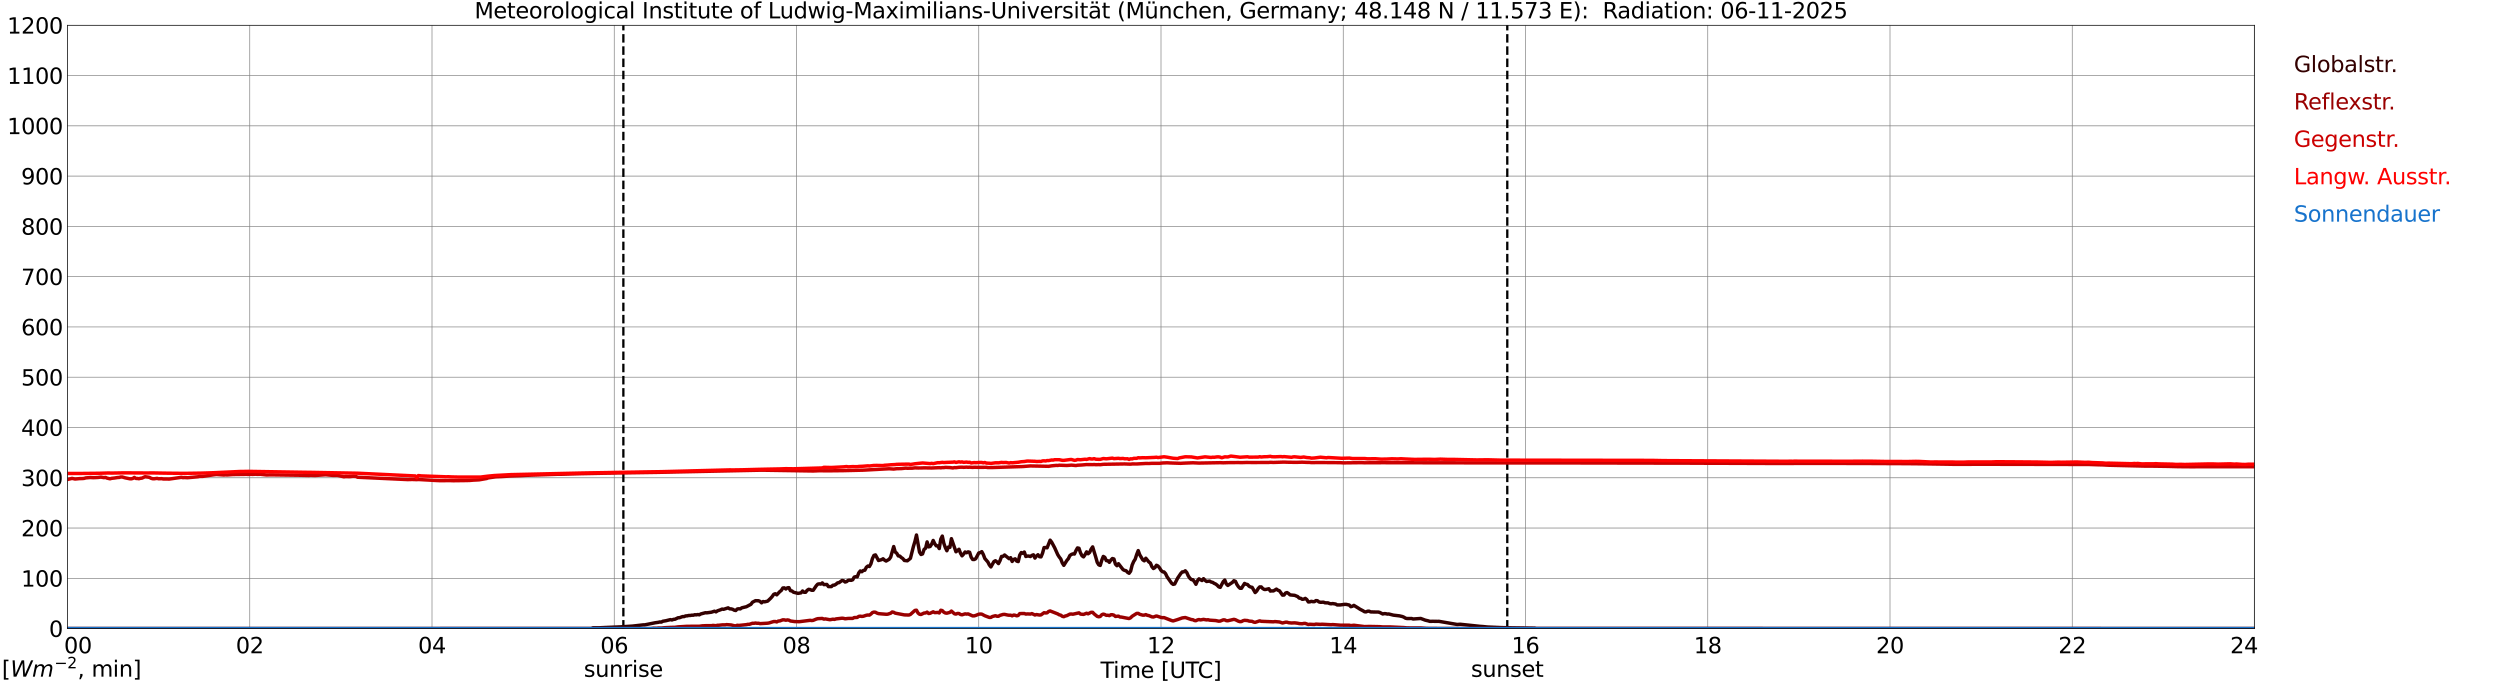 <?xml version="1.0" encoding="utf-8" standalone="no"?>
<!DOCTYPE svg PUBLIC "-//W3C//DTD SVG 1.1//EN"
  "http://www.w3.org/Graphics/SVG/1.1/DTD/svg11.dtd">
<svg xmlns:xlink="http://www.w3.org/1999/xlink" width="1085.4pt" height="296.64pt" viewBox="0 0 1085.4 296.64" xmlns="http://www.w3.org/2000/svg" version="1.1">
 <defs>
  <style type="text/css">*{stroke-linejoin: round; stroke-linecap: butt}</style>
 </defs>
 <g id="figure_1">
  <g id="patch_1">
   <path d="M 0 296.64 
L 1085.4 296.64 
L 1085.4 0 
L 0 0 
z
" style="fill: #ffffff"/>
  </g>
  <g id="axes_1">
   <g id="patch_2">
    <path d="M 29.306 272.909 
L 978.814 272.909 
L 978.814 10.976 
L 29.306 10.976 
z
" style="fill: #ffffff"/>
   </g>
   <g id="patch_3">
    <path d="M 978.814 272.909 
L 978.814 272.909 
L 978.814 10.976 
L 978.814 10.976 
z
" clip-path="url(#pf5e79f72f5)" style="fill: #d3d3d3; opacity: 0.25; stroke: #d3d3d3; stroke-linejoin: miter"/>
   </g>
   <g id="matplotlib.axis_1">
    <g id="xtick_1">
     <g id="line2d_1">
      <path d="M 29.306 272.909 
L 29.306 10.976 
" clip-path="url(#pf5e79f72f5)" style="fill: none; stroke: #808080; stroke-width: 0.3; stroke-linecap: square"/>
     </g>
     <g id="line2d_2"/>
     <g id="text_1">
      <!--    00 -->
      <g transform="translate(18.733 283.627) scale(0.095 -0.095)">
       <defs>
        <path id="DejaVuSans-20" transform="scale(0.016)"/>
        <path id="DejaVuSans-30" d="M 2034 4250 
Q 1547 4250 1301 3770 
Q 1056 3291 1056 2328 
Q 1056 1369 1301 889 
Q 1547 409 2034 409 
Q 2525 409 2770 889 
Q 3016 1369 3016 2328 
Q 3016 3291 2770 3770 
Q 2525 4250 2034 4250 
z
M 2034 4750 
Q 2819 4750 3233 4129 
Q 3647 3509 3647 2328 
Q 3647 1150 3233 529 
Q 2819 -91 2034 -91 
Q 1250 -91 836 529 
Q 422 1150 422 2328 
Q 422 3509 836 4129 
Q 1250 4750 2034 4750 
z
" transform="scale(0.016)"/>
       </defs>
       <use xlink:href="#DejaVuSans-20"/>
       <use xlink:href="#DejaVuSans-20" transform="translate(31.787 0)"/>
       <use xlink:href="#DejaVuSans-20" transform="translate(63.574 0)"/>
       <use xlink:href="#DejaVuSans-30" transform="translate(95.361 0)"/>
       <use xlink:href="#DejaVuSans-30" transform="translate(158.984 0)"/>
      </g>
     </g>
    </g>
    <g id="xtick_2">
     <g id="line2d_3">
      <path d="M 108.431 272.909 
L 108.431 10.976 
" clip-path="url(#pf5e79f72f5)" style="fill: none; stroke: #808080; stroke-width: 0.3; stroke-linecap: square"/>
     </g>
     <g id="line2d_4"/>
     <g id="text_2">
      <!-- 02 -->
      <g transform="translate(102.387 283.627) scale(0.095 -0.095)">
       <defs>
        <path id="DejaVuSans-32" d="M 1228 531 
L 3431 531 
L 3431 0 
L 469 0 
L 469 531 
Q 828 903 1448 1529 
Q 2069 2156 2228 2338 
Q 2531 2678 2651 2914 
Q 2772 3150 2772 3378 
Q 2772 3750 2511 3984 
Q 2250 4219 1831 4219 
Q 1534 4219 1204 4116 
Q 875 4013 500 3803 
L 500 4441 
Q 881 4594 1212 4672 
Q 1544 4750 1819 4750 
Q 2544 4750 2975 4387 
Q 3406 4025 3406 3419 
Q 3406 3131 3298 2873 
Q 3191 2616 2906 2266 
Q 2828 2175 2409 1742 
Q 1991 1309 1228 531 
z
" transform="scale(0.016)"/>
       </defs>
       <use xlink:href="#DejaVuSans-30"/>
       <use xlink:href="#DejaVuSans-32" transform="translate(63.623 0)"/>
      </g>
     </g>
    </g>
    <g id="xtick_3">
     <g id="line2d_5">
      <path d="M 187.557 272.909 
L 187.557 10.976 
" clip-path="url(#pf5e79f72f5)" style="fill: none; stroke: #808080; stroke-width: 0.3; stroke-linecap: square"/>
     </g>
     <g id="line2d_6"/>
     <g id="text_3">
      <!-- 04 -->
      <g transform="translate(181.513 283.627) scale(0.095 -0.095)">
       <defs>
        <path id="DejaVuSans-34" d="M 2419 4116 
L 825 1625 
L 2419 1625 
L 2419 4116 
z
M 2253 4666 
L 3047 4666 
L 3047 1625 
L 3713 1625 
L 3713 1100 
L 3047 1100 
L 3047 0 
L 2419 0 
L 2419 1100 
L 313 1100 
L 313 1709 
L 2253 4666 
z
" transform="scale(0.016)"/>
       </defs>
       <use xlink:href="#DejaVuSans-30"/>
       <use xlink:href="#DejaVuSans-34" transform="translate(63.623 0)"/>
      </g>
     </g>
    </g>
    <g id="xtick_4">
     <g id="line2d_7">
      <path d="M 266.683 272.909 
L 266.683 10.976 
" clip-path="url(#pf5e79f72f5)" style="fill: none; stroke: #808080; stroke-width: 0.3; stroke-linecap: square"/>
     </g>
     <g id="line2d_8"/>
     <g id="text_4">
      <!-- 06 -->
      <g transform="translate(260.638 283.627) scale(0.095 -0.095)">
       <defs>
        <path id="DejaVuSans-36" d="M 2113 2584 
Q 1688 2584 1439 2293 
Q 1191 2003 1191 1497 
Q 1191 994 1439 701 
Q 1688 409 2113 409 
Q 2538 409 2786 701 
Q 3034 994 3034 1497 
Q 3034 2003 2786 2293 
Q 2538 2584 2113 2584 
z
M 3366 4563 
L 3366 3988 
Q 3128 4100 2886 4159 
Q 2644 4219 2406 4219 
Q 1781 4219 1451 3797 
Q 1122 3375 1075 2522 
Q 1259 2794 1537 2939 
Q 1816 3084 2150 3084 
Q 2853 3084 3261 2657 
Q 3669 2231 3669 1497 
Q 3669 778 3244 343 
Q 2819 -91 2113 -91 
Q 1303 -91 875 529 
Q 447 1150 447 2328 
Q 447 3434 972 4092 
Q 1497 4750 2381 4750 
Q 2619 4750 2861 4703 
Q 3103 4656 3366 4563 
z
" transform="scale(0.016)"/>
       </defs>
       <use xlink:href="#DejaVuSans-30"/>
       <use xlink:href="#DejaVuSans-36" transform="translate(63.623 0)"/>
      </g>
     </g>
    </g>
    <g id="xtick_5">
     <g id="line2d_9">
      <path d="M 345.808 272.909 
L 345.808 10.976 
" clip-path="url(#pf5e79f72f5)" style="fill: none; stroke: #808080; stroke-width: 0.3; stroke-linecap: square"/>
     </g>
     <g id="line2d_10"/>
     <g id="text_5">
      <!-- 08 -->
      <g transform="translate(339.764 283.627) scale(0.095 -0.095)">
       <defs>
        <path id="DejaVuSans-38" d="M 2034 2216 
Q 1584 2216 1326 1975 
Q 1069 1734 1069 1313 
Q 1069 891 1326 650 
Q 1584 409 2034 409 
Q 2484 409 2743 651 
Q 3003 894 3003 1313 
Q 3003 1734 2745 1975 
Q 2488 2216 2034 2216 
z
M 1403 2484 
Q 997 2584 770 2862 
Q 544 3141 544 3541 
Q 544 4100 942 4425 
Q 1341 4750 2034 4750 
Q 2731 4750 3128 4425 
Q 3525 4100 3525 3541 
Q 3525 3141 3298 2862 
Q 3072 2584 2669 2484 
Q 3125 2378 3379 2068 
Q 3634 1759 3634 1313 
Q 3634 634 3220 271 
Q 2806 -91 2034 -91 
Q 1263 -91 848 271 
Q 434 634 434 1313 
Q 434 1759 690 2068 
Q 947 2378 1403 2484 
z
M 1172 3481 
Q 1172 3119 1398 2916 
Q 1625 2713 2034 2713 
Q 2441 2713 2670 2916 
Q 2900 3119 2900 3481 
Q 2900 3844 2670 4047 
Q 2441 4250 2034 4250 
Q 1625 4250 1398 4047 
Q 1172 3844 1172 3481 
z
" transform="scale(0.016)"/>
       </defs>
       <use xlink:href="#DejaVuSans-30"/>
       <use xlink:href="#DejaVuSans-38" transform="translate(63.623 0)"/>
      </g>
     </g>
    </g>
    <g id="xtick_6">
     <g id="line2d_11">
      <path d="M 424.934 272.909 
L 424.934 10.976 
" clip-path="url(#pf5e79f72f5)" style="fill: none; stroke: #808080; stroke-width: 0.3; stroke-linecap: square"/>
     </g>
     <g id="line2d_12"/>
     <g id="text_6">
      <!-- 10 -->
      <g transform="translate(418.89 283.627) scale(0.095 -0.095)">
       <defs>
        <path id="DejaVuSans-31" d="M 794 531 
L 1825 531 
L 1825 4091 
L 703 3866 
L 703 4441 
L 1819 4666 
L 2450 4666 
L 2450 531 
L 3481 531 
L 3481 0 
L 794 0 
L 794 531 
z
" transform="scale(0.016)"/>
       </defs>
       <use xlink:href="#DejaVuSans-31"/>
       <use xlink:href="#DejaVuSans-30" transform="translate(63.623 0)"/>
      </g>
     </g>
    </g>
    <g id="xtick_7">
     <g id="line2d_13">
      <path d="M 504.06 272.909 
L 504.06 10.976 
" clip-path="url(#pf5e79f72f5)" style="fill: none; stroke: #808080; stroke-width: 0.3; stroke-linecap: square"/>
     </g>
     <g id="line2d_14"/>
     <g id="text_7">
      <!-- 12 -->
      <g transform="translate(498.015 283.627) scale(0.095 -0.095)">
       <use xlink:href="#DejaVuSans-31"/>
       <use xlink:href="#DejaVuSans-32" transform="translate(63.623 0)"/>
      </g>
     </g>
    </g>
    <g id="xtick_8">
     <g id="line2d_15">
      <path d="M 583.185 272.909 
L 583.185 10.976 
" clip-path="url(#pf5e79f72f5)" style="fill: none; stroke: #808080; stroke-width: 0.3; stroke-linecap: square"/>
     </g>
     <g id="line2d_16"/>
     <g id="text_8">
      <!-- 14 -->
      <g transform="translate(577.141 283.627) scale(0.095 -0.095)">
       <use xlink:href="#DejaVuSans-31"/>
       <use xlink:href="#DejaVuSans-34" transform="translate(63.623 0)"/>
      </g>
     </g>
    </g>
    <g id="xtick_9">
     <g id="line2d_17">
      <path d="M 662.311 272.909 
L 662.311 10.976 
" clip-path="url(#pf5e79f72f5)" style="fill: none; stroke: #808080; stroke-width: 0.3; stroke-linecap: square"/>
     </g>
     <g id="line2d_18"/>
     <g id="text_9">
      <!-- 16 -->
      <g transform="translate(656.267 283.627) scale(0.095 -0.095)">
       <use xlink:href="#DejaVuSans-31"/>
       <use xlink:href="#DejaVuSans-36" transform="translate(63.623 0)"/>
      </g>
     </g>
    </g>
    <g id="xtick_10">
     <g id="line2d_19">
      <path d="M 741.437 272.909 
L 741.437 10.976 
" clip-path="url(#pf5e79f72f5)" style="fill: none; stroke: #808080; stroke-width: 0.3; stroke-linecap: square"/>
     </g>
     <g id="line2d_20"/>
     <g id="text_10">
      <!-- 18 -->
      <g transform="translate(735.392 283.627) scale(0.095 -0.095)">
       <use xlink:href="#DejaVuSans-31"/>
       <use xlink:href="#DejaVuSans-38" transform="translate(63.623 0)"/>
      </g>
     </g>
    </g>
    <g id="xtick_11">
     <g id="line2d_21">
      <path d="M 820.562 272.909 
L 820.562 10.976 
" clip-path="url(#pf5e79f72f5)" style="fill: none; stroke: #808080; stroke-width: 0.3; stroke-linecap: square"/>
     </g>
     <g id="line2d_22"/>
     <g id="text_11">
      <!-- 20 -->
      <g transform="translate(814.518 283.627) scale(0.095 -0.095)">
       <use xlink:href="#DejaVuSans-32"/>
       <use xlink:href="#DejaVuSans-30" transform="translate(63.623 0)"/>
      </g>
     </g>
    </g>
    <g id="xtick_12">
     <g id="line2d_23">
      <path d="M 899.688 272.909 
L 899.688 10.976 
" clip-path="url(#pf5e79f72f5)" style="fill: none; stroke: #808080; stroke-width: 0.3; stroke-linecap: square"/>
     </g>
     <g id="line2d_24"/>
     <g id="text_12">
      <!-- 22 -->
      <g transform="translate(893.644 283.627) scale(0.095 -0.095)">
       <use xlink:href="#DejaVuSans-32"/>
       <use xlink:href="#DejaVuSans-32" transform="translate(63.623 0)"/>
      </g>
     </g>
    </g>
    <g id="xtick_13">
     <g id="line2d_25">
      <path d="M 978.814 272.909 
L 978.814 10.976 
" clip-path="url(#pf5e79f72f5)" style="fill: none; stroke: #808080; stroke-width: 0.3; stroke-linecap: square"/>
     </g>
     <g id="line2d_26"/>
     <g id="text_13">
      <!-- 24    -->
      <g transform="translate(968.241 283.627) scale(0.095 -0.095)">
       <use xlink:href="#DejaVuSans-32"/>
       <use xlink:href="#DejaVuSans-34" transform="translate(63.623 0)"/>
       <use xlink:href="#DejaVuSans-20" transform="translate(127.246 0)"/>
       <use xlink:href="#DejaVuSans-20" transform="translate(159.033 0)"/>
       <use xlink:href="#DejaVuSans-20" transform="translate(190.82 0)"/>
      </g>
     </g>
    </g>
    <g id="text_14">
     <!-- Time [UTC] -->
     <g transform="translate(477.806 294.322) scale(0.095 -0.095)">
      <defs>
       <path id="DejaVuSans-54" d="M -19 4666 
L 3928 4666 
L 3928 4134 
L 2272 4134 
L 2272 0 
L 1638 0 
L 1638 4134 
L -19 4134 
L -19 4666 
z
" transform="scale(0.016)"/>
       <path id="DejaVuSans-69" d="M 603 3500 
L 1178 3500 
L 1178 0 
L 603 0 
L 603 3500 
z
M 603 4863 
L 1178 4863 
L 1178 4134 
L 603 4134 
L 603 4863 
z
" transform="scale(0.016)"/>
       <path id="DejaVuSans-6d" d="M 3328 2828 
Q 3544 3216 3844 3400 
Q 4144 3584 4550 3584 
Q 5097 3584 5394 3201 
Q 5691 2819 5691 2113 
L 5691 0 
L 5113 0 
L 5113 2094 
Q 5113 2597 4934 2840 
Q 4756 3084 4391 3084 
Q 3944 3084 3684 2787 
Q 3425 2491 3425 1978 
L 3425 0 
L 2847 0 
L 2847 2094 
Q 2847 2600 2669 2842 
Q 2491 3084 2119 3084 
Q 1678 3084 1418 2786 
Q 1159 2488 1159 1978 
L 1159 0 
L 581 0 
L 581 3500 
L 1159 3500 
L 1159 2956 
Q 1356 3278 1631 3431 
Q 1906 3584 2284 3584 
Q 2666 3584 2933 3390 
Q 3200 3197 3328 2828 
z
" transform="scale(0.016)"/>
       <path id="DejaVuSans-65" d="M 3597 1894 
L 3597 1613 
L 953 1613 
Q 991 1019 1311 708 
Q 1631 397 2203 397 
Q 2534 397 2845 478 
Q 3156 559 3463 722 
L 3463 178 
Q 3153 47 2828 -22 
Q 2503 -91 2169 -91 
Q 1331 -91 842 396 
Q 353 884 353 1716 
Q 353 2575 817 3079 
Q 1281 3584 2069 3584 
Q 2775 3584 3186 3129 
Q 3597 2675 3597 1894 
z
M 3022 2063 
Q 3016 2534 2758 2815 
Q 2500 3097 2075 3097 
Q 1594 3097 1305 2825 
Q 1016 2553 972 2059 
L 3022 2063 
z
" transform="scale(0.016)"/>
       <path id="DejaVuSans-5b" d="M 550 4863 
L 1875 4863 
L 1875 4416 
L 1125 4416 
L 1125 -397 
L 1875 -397 
L 1875 -844 
L 550 -844 
L 550 4863 
z
" transform="scale(0.016)"/>
       <path id="DejaVuSans-55" d="M 556 4666 
L 1191 4666 
L 1191 1831 
Q 1191 1081 1462 751 
Q 1734 422 2344 422 
Q 2950 422 3222 751 
Q 3494 1081 3494 1831 
L 3494 4666 
L 4128 4666 
L 4128 1753 
Q 4128 841 3676 375 
Q 3225 -91 2344 -91 
Q 1459 -91 1007 375 
Q 556 841 556 1753 
L 556 4666 
z
" transform="scale(0.016)"/>
       <path id="DejaVuSans-43" d="M 4122 4306 
L 4122 3641 
Q 3803 3938 3442 4084 
Q 3081 4231 2675 4231 
Q 1875 4231 1450 3742 
Q 1025 3253 1025 2328 
Q 1025 1406 1450 917 
Q 1875 428 2675 428 
Q 3081 428 3442 575 
Q 3803 722 4122 1019 
L 4122 359 
Q 3791 134 3420 21 
Q 3050 -91 2638 -91 
Q 1578 -91 968 557 
Q 359 1206 359 2328 
Q 359 3453 968 4101 
Q 1578 4750 2638 4750 
Q 3056 4750 3426 4639 
Q 3797 4528 4122 4306 
z
" transform="scale(0.016)"/>
       <path id="DejaVuSans-5d" d="M 1947 4863 
L 1947 -844 
L 622 -844 
L 622 -397 
L 1369 -397 
L 1369 4416 
L 622 4416 
L 622 4863 
L 1947 4863 
z
" transform="scale(0.016)"/>
      </defs>
      <use xlink:href="#DejaVuSans-54"/>
      <use xlink:href="#DejaVuSans-69" transform="translate(57.959 0)"/>
      <use xlink:href="#DejaVuSans-6d" transform="translate(85.742 0)"/>
      <use xlink:href="#DejaVuSans-65" transform="translate(183.154 0)"/>
      <use xlink:href="#DejaVuSans-20" transform="translate(244.678 0)"/>
      <use xlink:href="#DejaVuSans-5b" transform="translate(276.465 0)"/>
      <use xlink:href="#DejaVuSans-55" transform="translate(315.479 0)"/>
      <use xlink:href="#DejaVuSans-54" transform="translate(388.672 0)"/>
      <use xlink:href="#DejaVuSans-43" transform="translate(443.881 0)"/>
      <use xlink:href="#DejaVuSans-5d" transform="translate(513.705 0)"/>
     </g>
    </g>
   </g>
   <g id="matplotlib.axis_2">
    <g id="ytick_1">
     <g id="line2d_27">
      <path d="M 29.306 272.909 
L 978.814 272.909 
" clip-path="url(#pf5e79f72f5)" style="fill: none; stroke: #808080; stroke-width: 0.3; stroke-linecap: square"/>
     </g>
     <g id="line2d_28"/>
     <g id="text_15">
      <!-- 0 -->
      <g transform="translate(21.261 276.518) scale(0.095 -0.095)">
       <use xlink:href="#DejaVuSans-30"/>
      </g>
     </g>
    </g>
    <g id="ytick_2">
     <g id="line2d_29">
      <path d="M 29.306 251.081 
L 978.814 251.081 
" clip-path="url(#pf5e79f72f5)" style="fill: none; stroke: #808080; stroke-width: 0.3; stroke-linecap: square"/>
     </g>
     <g id="line2d_30"/>
     <g id="text_16">
      <!-- 100 -->
      <g transform="translate(9.173 254.69) scale(0.095 -0.095)">
       <use xlink:href="#DejaVuSans-31"/>
       <use xlink:href="#DejaVuSans-30" transform="translate(63.623 0)"/>
       <use xlink:href="#DejaVuSans-30" transform="translate(127.246 0)"/>
      </g>
     </g>
    </g>
    <g id="ytick_3">
     <g id="line2d_31">
      <path d="M 29.306 229.253 
L 978.814 229.253 
" clip-path="url(#pf5e79f72f5)" style="fill: none; stroke: #808080; stroke-width: 0.3; stroke-linecap: square"/>
     </g>
     <g id="line2d_32"/>
     <g id="text_17">
      <!-- 200 -->
      <g transform="translate(9.173 232.863) scale(0.095 -0.095)">
       <use xlink:href="#DejaVuSans-32"/>
       <use xlink:href="#DejaVuSans-30" transform="translate(63.623 0)"/>
       <use xlink:href="#DejaVuSans-30" transform="translate(127.246 0)"/>
      </g>
     </g>
    </g>
    <g id="ytick_4">
     <g id="line2d_33">
      <path d="M 29.306 207.426 
L 978.814 207.426 
" clip-path="url(#pf5e79f72f5)" style="fill: none; stroke: #808080; stroke-width: 0.3; stroke-linecap: square"/>
     </g>
     <g id="line2d_34"/>
     <g id="text_18">
      <!-- 300 -->
      <g transform="translate(9.173 211.035) scale(0.095 -0.095)">
       <defs>
        <path id="DejaVuSans-33" d="M 2597 2516 
Q 3050 2419 3304 2112 
Q 3559 1806 3559 1356 
Q 3559 666 3084 287 
Q 2609 -91 1734 -91 
Q 1441 -91 1130 -33 
Q 819 25 488 141 
L 488 750 
Q 750 597 1062 519 
Q 1375 441 1716 441 
Q 2309 441 2620 675 
Q 2931 909 2931 1356 
Q 2931 1769 2642 2001 
Q 2353 2234 1838 2234 
L 1294 2234 
L 1294 2753 
L 1863 2753 
Q 2328 2753 2575 2939 
Q 2822 3125 2822 3475 
Q 2822 3834 2567 4026 
Q 2313 4219 1838 4219 
Q 1578 4219 1281 4162 
Q 984 4106 628 3988 
L 628 4550 
Q 988 4650 1302 4700 
Q 1616 4750 1894 4750 
Q 2613 4750 3031 4423 
Q 3450 4097 3450 3541 
Q 3450 3153 3228 2886 
Q 3006 2619 2597 2516 
z
" transform="scale(0.016)"/>
       </defs>
       <use xlink:href="#DejaVuSans-33"/>
       <use xlink:href="#DejaVuSans-30" transform="translate(63.623 0)"/>
       <use xlink:href="#DejaVuSans-30" transform="translate(127.246 0)"/>
      </g>
     </g>
    </g>
    <g id="ytick_5">
     <g id="line2d_35">
      <path d="M 29.306 185.598 
L 978.814 185.598 
" clip-path="url(#pf5e79f72f5)" style="fill: none; stroke: #808080; stroke-width: 0.3; stroke-linecap: square"/>
     </g>
     <g id="line2d_36"/>
     <g id="text_19">
      <!-- 400 -->
      <g transform="translate(9.173 189.207) scale(0.095 -0.095)">
       <use xlink:href="#DejaVuSans-34"/>
       <use xlink:href="#DejaVuSans-30" transform="translate(63.623 0)"/>
       <use xlink:href="#DejaVuSans-30" transform="translate(127.246 0)"/>
      </g>
     </g>
    </g>
    <g id="ytick_6">
     <g id="line2d_37">
      <path d="M 29.306 163.77 
L 978.814 163.77 
" clip-path="url(#pf5e79f72f5)" style="fill: none; stroke: #808080; stroke-width: 0.3; stroke-linecap: square"/>
     </g>
     <g id="line2d_38"/>
     <g id="text_20">
      <!-- 500 -->
      <g transform="translate(9.173 167.379) scale(0.095 -0.095)">
       <defs>
        <path id="DejaVuSans-35" d="M 691 4666 
L 3169 4666 
L 3169 4134 
L 1269 4134 
L 1269 2991 
Q 1406 3038 1543 3061 
Q 1681 3084 1819 3084 
Q 2600 3084 3056 2656 
Q 3513 2228 3513 1497 
Q 3513 744 3044 326 
Q 2575 -91 1722 -91 
Q 1428 -91 1123 -41 
Q 819 9 494 109 
L 494 744 
Q 775 591 1075 516 
Q 1375 441 1709 441 
Q 2250 441 2565 725 
Q 2881 1009 2881 1497 
Q 2881 1984 2565 2268 
Q 2250 2553 1709 2553 
Q 1456 2553 1204 2497 
Q 953 2441 691 2322 
L 691 4666 
z
" transform="scale(0.016)"/>
       </defs>
       <use xlink:href="#DejaVuSans-35"/>
       <use xlink:href="#DejaVuSans-30" transform="translate(63.623 0)"/>
       <use xlink:href="#DejaVuSans-30" transform="translate(127.246 0)"/>
      </g>
     </g>
    </g>
    <g id="ytick_7">
     <g id="line2d_39">
      <path d="M 29.306 141.942 
L 978.814 141.942 
" clip-path="url(#pf5e79f72f5)" style="fill: none; stroke: #808080; stroke-width: 0.3; stroke-linecap: square"/>
     </g>
     <g id="line2d_40"/>
     <g id="text_21">
      <!-- 600 -->
      <g transform="translate(9.173 145.551) scale(0.095 -0.095)">
       <use xlink:href="#DejaVuSans-36"/>
       <use xlink:href="#DejaVuSans-30" transform="translate(63.623 0)"/>
       <use xlink:href="#DejaVuSans-30" transform="translate(127.246 0)"/>
      </g>
     </g>
    </g>
    <g id="ytick_8">
     <g id="line2d_41">
      <path d="M 29.306 120.114 
L 978.814 120.114 
" clip-path="url(#pf5e79f72f5)" style="fill: none; stroke: #808080; stroke-width: 0.3; stroke-linecap: square"/>
     </g>
     <g id="line2d_42"/>
     <g id="text_22">
      <!-- 700 -->
      <g transform="translate(9.173 123.724) scale(0.095 -0.095)">
       <defs>
        <path id="DejaVuSans-37" d="M 525 4666 
L 3525 4666 
L 3525 4397 
L 1831 0 
L 1172 0 
L 2766 4134 
L 525 4134 
L 525 4666 
z
" transform="scale(0.016)"/>
       </defs>
       <use xlink:href="#DejaVuSans-37"/>
       <use xlink:href="#DejaVuSans-30" transform="translate(63.623 0)"/>
       <use xlink:href="#DejaVuSans-30" transform="translate(127.246 0)"/>
      </g>
     </g>
    </g>
    <g id="ytick_9">
     <g id="line2d_43">
      <path d="M 29.306 98.287 
L 978.814 98.287 
" clip-path="url(#pf5e79f72f5)" style="fill: none; stroke: #808080; stroke-width: 0.3; stroke-linecap: square"/>
     </g>
     <g id="line2d_44"/>
     <g id="text_23">
      <!-- 800 -->
      <g transform="translate(9.173 101.896) scale(0.095 -0.095)">
       <use xlink:href="#DejaVuSans-38"/>
       <use xlink:href="#DejaVuSans-30" transform="translate(63.623 0)"/>
       <use xlink:href="#DejaVuSans-30" transform="translate(127.246 0)"/>
      </g>
     </g>
    </g>
    <g id="ytick_10">
     <g id="line2d_45">
      <path d="M 29.306 76.459 
L 978.814 76.459 
" clip-path="url(#pf5e79f72f5)" style="fill: none; stroke: #808080; stroke-width: 0.3; stroke-linecap: square"/>
     </g>
     <g id="line2d_46"/>
     <g id="text_24">
      <!-- 900 -->
      <g transform="translate(9.173 80.068) scale(0.095 -0.095)">
       <defs>
        <path id="DejaVuSans-39" d="M 703 97 
L 703 672 
Q 941 559 1184 500 
Q 1428 441 1663 441 
Q 2288 441 2617 861 
Q 2947 1281 2994 2138 
Q 2813 1869 2534 1725 
Q 2256 1581 1919 1581 
Q 1219 1581 811 2004 
Q 403 2428 403 3163 
Q 403 3881 828 4315 
Q 1253 4750 1959 4750 
Q 2769 4750 3195 4129 
Q 3622 3509 3622 2328 
Q 3622 1225 3098 567 
Q 2575 -91 1691 -91 
Q 1453 -91 1209 -44 
Q 966 3 703 97 
z
M 1959 2075 
Q 2384 2075 2632 2365 
Q 2881 2656 2881 3163 
Q 2881 3666 2632 3958 
Q 2384 4250 1959 4250 
Q 1534 4250 1286 3958 
Q 1038 3666 1038 3163 
Q 1038 2656 1286 2365 
Q 1534 2075 1959 2075 
z
" transform="scale(0.016)"/>
       </defs>
       <use xlink:href="#DejaVuSans-39"/>
       <use xlink:href="#DejaVuSans-30" transform="translate(63.623 0)"/>
       <use xlink:href="#DejaVuSans-30" transform="translate(127.246 0)"/>
      </g>
     </g>
    </g>
    <g id="ytick_11">
     <g id="line2d_47">
      <path d="M 29.306 54.631 
L 978.814 54.631 
" clip-path="url(#pf5e79f72f5)" style="fill: none; stroke: #808080; stroke-width: 0.3; stroke-linecap: square"/>
     </g>
     <g id="line2d_48"/>
     <g id="text_25">
      <!-- 1000 -->
      <g transform="translate(3.128 58.24) scale(0.095 -0.095)">
       <use xlink:href="#DejaVuSans-31"/>
       <use xlink:href="#DejaVuSans-30" transform="translate(63.623 0)"/>
       <use xlink:href="#DejaVuSans-30" transform="translate(127.246 0)"/>
       <use xlink:href="#DejaVuSans-30" transform="translate(190.869 0)"/>
      </g>
     </g>
    </g>
    <g id="ytick_12">
     <g id="line2d_49">
      <path d="M 29.306 32.803 
L 978.814 32.803 
" clip-path="url(#pf5e79f72f5)" style="fill: none; stroke: #808080; stroke-width: 0.3; stroke-linecap: square"/>
     </g>
     <g id="line2d_50"/>
     <g id="text_26">
      <!-- 1100 -->
      <g transform="translate(3.128 36.413) scale(0.095 -0.095)">
       <use xlink:href="#DejaVuSans-31"/>
       <use xlink:href="#DejaVuSans-31" transform="translate(63.623 0)"/>
       <use xlink:href="#DejaVuSans-30" transform="translate(127.246 0)"/>
       <use xlink:href="#DejaVuSans-30" transform="translate(190.869 0)"/>
      </g>
     </g>
    </g>
    <g id="ytick_13">
     <g id="line2d_51">
      <path d="M 29.306 10.976 
L 978.814 10.976 
" clip-path="url(#pf5e79f72f5)" style="fill: none; stroke: #808080; stroke-width: 0.3; stroke-linecap: square"/>
     </g>
     <g id="line2d_52"/>
     <g id="text_27">
      <!-- 1200 -->
      <g transform="translate(3.128 14.585) scale(0.095 -0.095)">
       <use xlink:href="#DejaVuSans-31"/>
       <use xlink:href="#DejaVuSans-32" transform="translate(63.623 0)"/>
       <use xlink:href="#DejaVuSans-30" transform="translate(127.246 0)"/>
       <use xlink:href="#DejaVuSans-30" transform="translate(190.869 0)"/>
      </g>
     </g>
    </g>
   </g>
   <g id="line2d_53">
    <path d="M 270.639 272.909 
L 270.639 10.976 
" clip-path="url(#pf5e79f72f5)" style="fill: none; stroke-dasharray: 3.7,1.6; stroke-dashoffset: 0; stroke: #000000"/>
   </g>
   <g id="line2d_54">
    <path d="M 654.399 272.909 
L 654.399 10.976 
" clip-path="url(#pf5e79f72f5)" style="fill: none; stroke-dasharray: 3.7,1.6; stroke-dashoffset: 0; stroke: #000000"/>
   </g>
   <g id="line2d_55">
    <path d="M 29.306 272.909 
L 256.792 272.909 
L 257.451 272.564 
L 260.089 272.564 
L 262.726 272.437 
L 269.32 272.164 
L 274.595 271.822 
L 275.914 271.676 
L 279.211 271.296 
L 279.87 271.296 
L 284.486 270.372 
L 285.805 270.191 
L 286.464 270.028 
L 287.124 270.1 
L 287.783 269.72 
L 289.102 269.501 
L 291.08 269.013 
L 291.739 269.176 
L 292.399 268.903 
L 293.058 268.851 
L 294.377 268.216 
L 295.036 268.179 
L 296.355 267.69 
L 297.014 267.709 
L 297.674 267.402 
L 298.333 267.382 
L 298.992 267.22 
L 299.652 267.22 
L 300.311 267.094 
L 300.971 267.111 
L 301.63 266.893 
L 302.289 266.948 
L 302.949 266.804 
L 303.608 266.93 
L 304.267 266.55 
L 306.246 266.024 
L 306.905 266.061 
L 308.883 265.789 
L 310.202 265.354 
L 310.861 265.645 
L 311.521 265.191 
L 312.839 264.739 
L 313.499 264.431 
L 314.158 264.538 
L 316.136 263.905 
L 316.796 264.339 
L 317.455 264.357 
L 318.114 264.538 
L 318.774 264.92 
L 319.433 265.064 
L 320.093 264.394 
L 320.752 264.304 
L 321.411 264.357 
L 322.071 263.887 
L 324.049 263.416 
L 326.027 262.366 
L 326.686 261.46 
L 328.005 260.79 
L 329.324 260.825 
L 329.983 261.115 
L 330.643 261.731 
L 331.302 261.17 
L 331.961 261.296 
L 333.28 260.989 
L 334.599 259.72 
L 335.258 258.978 
L 335.918 258.035 
L 336.577 257.782 
L 337.236 258.254 
L 338.555 256.859 
L 339.215 256.333 
L 339.874 255.283 
L 340.533 255.228 
L 341.193 255.717 
L 341.852 255.211 
L 342.512 255.137 
L 343.171 256.442 
L 343.83 256.569 
L 344.49 257.112 
L 346.468 257.618 
L 347.787 257.383 
L 348.446 256.586 
L 349.105 257.149 
L 349.765 257.149 
L 350.424 256.296 
L 351.083 255.861 
L 351.743 255.97 
L 352.402 256.278 
L 353.062 256.261 
L 354.38 254.322 
L 355.04 253.598 
L 355.699 253.489 
L 356.359 253.58 
L 357.018 253.072 
L 357.677 253.816 
L 358.996 253.742 
L 359.655 254.667 
L 360.974 254.667 
L 361.634 254.069 
L 362.293 254.032 
L 362.952 253.652 
L 363.612 253.072 
L 364.271 252.965 
L 365.59 252.022 
L 366.249 252.148 
L 366.909 252.692 
L 367.568 252.511 
L 368.227 251.967 
L 368.887 251.878 
L 369.546 251.967 
L 370.206 251.714 
L 370.865 250.555 
L 371.524 250.354 
L 372.184 250.446 
L 372.843 248.726 
L 373.502 247.892 
L 374.162 248.217 
L 374.821 247.656 
L 375.481 247.565 
L 376.14 246.279 
L 376.799 245.755 
L 377.459 245.954 
L 378.118 244.775 
L 378.777 242.494 
L 379.437 241.134 
L 380.096 240.918 
L 381.415 243.345 
L 382.734 242.983 
L 383.393 242.603 
L 384.053 243.199 
L 384.712 243.581 
L 386.031 242.819 
L 386.69 241.878 
L 388.009 237.295 
L 388.668 239.667 
L 389.328 240.193 
L 389.987 241.352 
L 390.646 241.424 
L 391.306 242.06 
L 391.965 242.494 
L 392.624 243.328 
L 393.943 243.472 
L 395.262 242.422 
L 396.581 237.205 
L 397.24 235.031 
L 397.899 232.276 
L 399.218 239.722 
L 399.878 240.737 
L 400.537 240.484 
L 401.196 238.508 
L 401.856 238.019 
L 402.515 235.267 
L 403.175 237.439 
L 403.834 237.258 
L 404.493 236.225 
L 405.153 234.649 
L 405.812 236.044 
L 406.471 236.969 
L 407.131 237.004 
L 407.79 238.163 
L 408.45 234.071 
L 409.109 232.748 
L 409.768 235.863 
L 410.428 237.749 
L 411.087 239.106 
L 411.746 237.513 
L 412.406 237.64 
L 413.065 233.872 
L 415.043 239.558 
L 416.362 238.473 
L 417.022 240.193 
L 417.681 241.315 
L 418.34 240.573 
L 419 239.65 
L 419.659 239.975 
L 420.318 239.595 
L 420.978 239.776 
L 421.637 241.913 
L 422.297 242.891 
L 422.956 242.928 
L 423.615 242.583 
L 424.934 240.084 
L 425.593 239.903 
L 426.253 239.506 
L 426.912 240.737 
L 427.572 242.477 
L 428.89 243.998 
L 429.55 245.301 
L 430.209 246.135 
L 431.528 243.797 
L 432.187 243.454 
L 432.847 243.978 
L 433.506 244.686 
L 434.165 243.4 
L 434.825 241.588 
L 435.484 241.551 
L 436.144 240.953 
L 438.122 242.566 
L 438.781 242.132 
L 439.44 243.762 
L 440.1 242.891 
L 440.759 242.621 
L 441.419 243.616 
L 442.078 243.817 
L 442.737 240.99 
L 443.397 239.903 
L 444.056 240.211 
L 444.716 239.667 
L 445.375 241.606 
L 446.034 241.424 
L 446.694 241.424 
L 447.353 241.623 
L 448.012 241.134 
L 448.672 240.881 
L 449.331 242.295 
L 449.991 241.39 
L 450.65 240.846 
L 451.309 241.697 
L 451.969 241.769 
L 452.628 240.176 
L 453.287 237.749 
L 453.947 237.712 
L 454.606 237.838 
L 455.925 234.523 
L 456.584 235.374 
L 457.903 237.838 
L 459.222 240.791 
L 459.881 241.841 
L 460.541 242.675 
L 461.2 244.395 
L 461.859 245.447 
L 463.178 243.345 
L 463.838 242.566 
L 464.497 241.189 
L 465.156 240.719 
L 465.816 240.464 
L 466.475 240.538 
L 467.134 239.069 
L 467.794 237.893 
L 468.453 238.037 
L 469.113 240.03 
L 469.772 241.298 
L 470.431 241.769 
L 471.091 240.809 
L 471.75 239.595 
L 472.409 240.409 
L 473.069 239.848 
L 473.728 238.399 
L 474.388 237.439 
L 475.706 241.787 
L 476.366 244.142 
L 477.025 245.229 
L 477.685 245.482 
L 478.344 243.236 
L 479.003 241.588 
L 479.663 241.968 
L 480.322 243.4 
L 480.981 243.454 
L 481.641 244.142 
L 482.3 243.164 
L 482.96 242.494 
L 483.619 242.693 
L 484.278 244.921 
L 484.938 245.609 
L 485.597 244.74 
L 487.575 247.294 
L 488.235 247.639 
L 488.894 247.783 
L 489.553 248.49 
L 490.213 248.887 
L 490.872 247.981 
L 491.532 245.319 
L 492.191 243.797 
L 492.85 242.784 
L 493.51 240.719 
L 494.169 239.052 
L 494.828 240.863 
L 496.147 243.055 
L 496.807 243.489 
L 497.466 242.367 
L 498.785 243.978 
L 499.444 244.45 
L 500.103 246.026 
L 500.763 246.822 
L 501.422 246.443 
L 502.082 245.41 
L 502.741 245.735 
L 503.4 246.515 
L 504.06 247.602 
L 504.719 248.237 
L 505.379 248.326 
L 506.038 249.051 
L 506.697 250.428 
L 508.675 253.218 
L 509.335 253.707 
L 509.994 253.543 
L 511.313 250.952 
L 512.632 249.014 
L 513.291 248.309 
L 513.95 248.272 
L 514.61 247.82 
L 515.269 248.599 
L 515.929 250.084 
L 516.588 251.026 
L 517.247 251.642 
L 517.907 251.697 
L 518.566 252.548 
L 519.226 253.67 
L 519.885 252.131 
L 520.544 251.315 
L 521.863 252.039 
L 522.522 251.243 
L 523.182 251.967 
L 523.841 252.456 
L 525.16 252.275 
L 525.819 252.692 
L 526.479 252.836 
L 527.138 253.273 
L 527.797 253.561 
L 528.457 254.069 
L 529.116 254.774 
L 529.776 255.01 
L 531.094 252.511 
L 531.754 251.841 
L 532.413 253.526 
L 533.073 254.178 
L 535.051 252.856 
L 535.71 252.131 
L 536.369 252.384 
L 537.029 253.761 
L 537.688 254.739 
L 538.348 255.392 
L 539.007 255.409 
L 540.326 253.307 
L 540.985 253.652 
L 541.644 253.779 
L 542.304 254.521 
L 542.963 254.866 
L 543.623 254.993 
L 544.941 257.256 
L 545.601 256.623 
L 546.26 255.519 
L 546.919 254.811 
L 547.579 254.811 
L 548.238 255.519 
L 548.898 255.916 
L 549.557 255.916 
L 550.876 255.608 
L 551.535 256.623 
L 552.195 256.531 
L 552.854 256.569 
L 554.173 255.772 
L 554.832 256.261 
L 555.491 256.497 
L 556.81 258.38 
L 557.47 258.343 
L 558.129 257.457 
L 558.788 257.276 
L 559.448 257.69 
L 560.107 258.289 
L 562.085 258.47 
L 563.404 259.013 
L 564.063 259.683 
L 564.723 259.758 
L 565.382 260.192 
L 566.042 260.12 
L 566.701 259.792 
L 567.36 260.301 
L 568.02 261.334 
L 568.679 261.314 
L 569.338 261.061 
L 569.998 261.224 
L 570.657 261.224 
L 571.317 260.753 
L 571.976 260.807 
L 572.635 261.334 
L 573.295 261.495 
L 574.613 261.44 
L 575.273 261.713 
L 576.592 261.748 
L 577.251 262.039 
L 577.91 262.148 
L 578.57 262.039 
L 579.889 262.257 
L 580.548 262.654 
L 581.867 262.637 
L 583.845 262.383 
L 584.504 262.401 
L 585.823 262.691 
L 586.482 263.398 
L 587.142 263.217 
L 587.801 262.835 
L 589.779 264.049 
L 590.439 264.485 
L 591.757 265.173 
L 592.417 265.59 
L 593.076 265.662 
L 593.736 265.372 
L 594.395 265.337 
L 595.054 265.662 
L 597.032 265.717 
L 598.351 265.717 
L 599.011 265.88 
L 600.329 266.568 
L 600.989 266.404 
L 601.648 266.441 
L 602.307 266.603 
L 602.967 266.568 
L 604.945 267.074 
L 607.582 267.382 
L 608.901 267.69 
L 609.561 267.98 
L 610.22 268.397 
L 610.879 268.541 
L 612.858 268.524 
L 613.517 268.742 
L 616.154 268.561 
L 616.814 268.506 
L 618.792 269.248 
L 620.111 269.556 
L 620.77 269.774 
L 622.089 269.737 
L 624.067 269.774 
L 624.726 269.755 
L 632.639 271.115 
L 633.958 271.023 
L 642.53 271.929 
L 643.848 272.02 
L 645.827 272.219 
L 651.761 272.472 
L 656.377 272.581 
L 665.608 272.725 
L 666.267 272.725 
L 666.927 272.909 
L 978.154 272.909 
L 978.154 272.909 
" clip-path="url(#pf5e79f72f5)" style="fill: none; stroke: #330000; stroke-width: 1.5; stroke-linecap: square"/>
   </g>
   <g id="line2d_56">
    <path d="M 29.306 272.909 
L 282.508 272.889 
L 283.827 272.719 
L 285.145 272.754 
L 285.805 272.651 
L 287.124 272.669 
L 288.442 272.531 
L 291.08 272.394 
L 293.058 272.343 
L 294.377 272.156 
L 298.333 271.916 
L 303.608 271.898 
L 304.927 271.71 
L 306.905 271.625 
L 308.883 271.643 
L 309.543 271.523 
L 310.861 271.643 
L 311.521 271.455 
L 312.18 271.455 
L 313.499 271.3 
L 314.818 271.3 
L 315.477 271.18 
L 317.455 271.335 
L 318.774 271.66 
L 319.433 271.728 
L 320.093 271.455 
L 320.752 271.54 
L 324.049 271.198 
L 324.708 271.045 
L 325.368 271.045 
L 326.686 270.599 
L 327.346 270.617 
L 328.005 270.497 
L 328.665 270.617 
L 329.324 270.582 
L 329.983 270.754 
L 333.28 270.564 
L 333.94 270.447 
L 335.258 270.036 
L 335.918 269.849 
L 336.577 269.831 
L 337.236 270.019 
L 337.896 269.643 
L 338.555 269.591 
L 339.874 269.095 
L 340.533 269.13 
L 341.193 269.283 
L 341.852 269.146 
L 342.512 269.248 
L 343.171 269.608 
L 345.149 269.881 
L 347.127 269.899 
L 351.743 269.318 
L 352.402 269.421 
L 353.062 269.336 
L 354.38 268.788 
L 355.04 268.6 
L 357.018 268.497 
L 357.677 268.805 
L 358.337 268.703 
L 360.315 269.061 
L 361.634 268.823 
L 362.293 268.925 
L 362.952 268.703 
L 365.59 268.395 
L 366.249 268.462 
L 366.909 268.65 
L 368.227 268.497 
L 370.206 268.48 
L 370.865 268.122 
L 372.184 268.07 
L 372.843 267.609 
L 373.502 267.524 
L 374.162 267.626 
L 374.821 267.557 
L 376.14 267.114 
L 376.799 267.011 
L 377.459 267.061 
L 378.118 266.601 
L 378.777 265.95 
L 379.437 265.745 
L 380.096 265.813 
L 380.756 266.19 
L 381.415 266.413 
L 382.734 266.531 
L 384.712 266.686 
L 385.371 266.668 
L 386.69 266.24 
L 387.349 265.695 
L 388.009 265.83 
L 388.668 266.208 
L 392.624 266.959 
L 394.603 267.026 
L 395.262 266.771 
L 397.24 265.009 
L 397.899 264.924 
L 398.559 266.138 
L 399.218 266.686 
L 399.878 266.788 
L 401.196 266.155 
L 401.856 266.12 
L 402.515 265.762 
L 403.175 266.36 
L 403.834 266.258 
L 405.153 265.625 
L 405.812 265.985 
L 407.131 265.9 
L 407.79 266.12 
L 408.45 264.942 
L 409.109 265.097 
L 409.768 265.797 
L 410.428 266.138 
L 411.087 266.223 
L 412.406 265.865 
L 413.065 265.302 
L 414.384 266.481 
L 415.043 266.616 
L 415.703 266.326 
L 416.362 266.36 
L 417.022 266.788 
L 417.681 266.924 
L 419 266.513 
L 419.659 266.616 
L 420.318 266.531 
L 422.297 267.404 
L 422.956 267.386 
L 423.615 267.199 
L 424.934 266.668 
L 425.593 266.583 
L 426.253 266.633 
L 427.572 267.334 
L 428.89 267.829 
L 429.55 268.07 
L 430.209 268.052 
L 430.869 267.659 
L 432.187 267.319 
L 432.847 267.557 
L 433.506 267.557 
L 434.165 267.164 
L 435.484 266.771 
L 436.144 266.736 
L 437.462 267.026 
L 438.122 267.114 
L 438.781 267.079 
L 439.44 267.369 
L 440.1 267.011 
L 440.759 267.129 
L 441.419 267.369 
L 442.078 267.199 
L 442.737 266.395 
L 444.716 266.36 
L 445.375 266.616 
L 446.034 266.531 
L 447.353 266.601 
L 448.012 266.395 
L 449.331 267.011 
L 449.991 266.806 
L 451.309 267.026 
L 451.969 266.959 
L 453.287 266.018 
L 453.947 266.12 
L 454.606 266.07 
L 455.266 265.472 
L 455.925 265.249 
L 459.222 266.531 
L 459.881 266.924 
L 460.541 267.079 
L 461.2 267.574 
L 461.859 267.744 
L 462.519 267.437 
L 463.178 267.284 
L 464.497 266.616 
L 465.156 266.583 
L 465.816 266.668 
L 468.453 266.07 
L 469.113 266.616 
L 470.431 266.753 
L 471.75 266.24 
L 472.409 266.498 
L 473.728 265.83 
L 474.388 265.848 
L 475.047 266.548 
L 476.366 267.609 
L 477.025 267.779 
L 477.685 267.642 
L 478.344 266.891 
L 479.003 266.616 
L 479.663 266.806 
L 480.322 267.164 
L 480.981 267.114 
L 481.641 267.284 
L 482.3 266.891 
L 482.96 266.891 
L 483.619 267.079 
L 484.278 267.642 
L 485.597 267.489 
L 486.256 267.882 
L 486.916 267.917 
L 488.894 268.31 
L 490.213 268.548 
L 490.872 268.207 
L 491.532 267.557 
L 493.51 266.31 
L 494.169 266.293 
L 494.828 266.703 
L 496.147 267.079 
L 496.807 267.061 
L 497.466 266.839 
L 498.125 267.146 
L 498.785 267.266 
L 500.103 267.814 
L 500.763 267.882 
L 502.082 267.421 
L 503.4 267.847 
L 504.06 268.07 
L 504.719 268.172 
L 505.379 268.137 
L 508.675 269.421 
L 509.335 269.591 
L 511.313 268.975 
L 513.291 268.275 
L 514.61 268.105 
L 517.247 268.993 
L 517.907 269.061 
L 518.566 269.403 
L 519.226 269.488 
L 519.885 269.146 
L 520.544 268.975 
L 521.204 269.146 
L 522.522 268.908 
L 523.841 269.146 
L 524.501 269.061 
L 525.16 269.248 
L 527.797 269.421 
L 529.116 269.694 
L 529.776 269.643 
L 531.094 269.113 
L 531.754 269.146 
L 532.413 269.471 
L 533.073 269.506 
L 535.71 268.89 
L 536.369 269.061 
L 537.688 269.711 
L 538.348 269.899 
L 539.007 269.849 
L 539.666 269.488 
L 540.326 269.318 
L 541.644 269.421 
L 542.304 269.659 
L 543.623 269.761 
L 544.282 270.086 
L 544.941 270.207 
L 546.919 269.541 
L 547.579 269.746 
L 552.854 269.966 
L 553.513 269.864 
L 555.491 270.036 
L 556.81 270.479 
L 558.129 270.139 
L 558.788 270.139 
L 559.448 270.359 
L 560.766 270.479 
L 562.085 270.412 
L 563.404 270.582 
L 564.063 270.737 
L 565.382 270.805 
L 566.042 270.667 
L 566.701 270.652 
L 568.02 271.147 
L 568.679 271.027 
L 570.657 271.13 
L 571.317 270.96 
L 573.295 271.077 
L 573.954 271.01 
L 577.91 271.232 
L 578.57 271.163 
L 581.867 271.42 
L 585.823 271.438 
L 586.482 271.608 
L 587.801 271.455 
L 592.417 272.036 
L 594.395 271.983 
L 595.714 272.001 
L 599.011 272.071 
L 600.329 272.188 
L 603.626 272.188 
L 606.923 272.343 
L 609.561 272.464 
L 610.879 272.599 
L 615.495 272.634 
L 616.814 272.616 
L 619.451 272.804 
L 624.067 272.839 
L 625.386 272.839 
L 978.154 272.909 
L 978.154 272.909 
" clip-path="url(#pf5e79f72f5)" style="fill: none; stroke: #990000; stroke-width: 1.5; stroke-linecap: square"/>
   </g>
   <g id="line2d_57">
    <path d="M 29.306 208.176 
L 31.284 207.692 
L 32.603 207.98 
L 34.581 207.792 
L 35.9 207.768 
L 36.559 207.692 
L 37.218 207.487 
L 39.197 207.314 
L 40.515 207.393 
L 42.493 207.303 
L 43.812 207.133 
L 45.131 207.375 
L 45.79 207.264 
L 46.45 207.572 
L 47.768 207.882 
L 48.428 207.679 
L 49.747 207.532 
L 51.065 207.319 
L 51.725 207.288 
L 52.384 207.087 
L 53.043 207.076 
L 54.362 207.465 
L 56.34 207.866 
L 57 207.893 
L 57.659 207.72 
L 58.319 207.277 
L 58.978 207.72 
L 59.637 207.725 
L 60.297 207.853 
L 60.956 207.661 
L 61.615 207.596 
L 62.934 206.969 
L 64.253 207.135 
L 64.912 207.273 
L 65.572 207.642 
L 66.231 207.838 
L 66.89 207.871 
L 68.209 207.692 
L 68.869 207.866 
L 70.187 207.816 
L 70.847 207.954 
L 72.166 207.965 
L 73.484 207.991 
L 78.759 207.236 
L 79.419 207.382 
L 80.078 207.334 
L 81.397 207.41 
L 84.694 207.109 
L 86.013 206.985 
L 86.672 206.83 
L 87.991 206.838 
L 92.606 206.168 
L 93.925 206.011 
L 97.222 206.234 
L 97.881 206.153 
L 98.541 206.212 
L 101.178 206.024 
L 107.113 205.941 
L 107.772 206 
L 108.431 205.919 
L 109.75 205.965 
L 111.069 205.889 
L 111.728 205.957 
L 113.047 205.915 
L 115.685 206.205 
L 117.663 206.16 
L 130.191 206.336 
L 131.51 206.365 
L 134.147 206.428 
L 134.807 206.363 
L 136.785 206.441 
L 141.4 206.122 
L 142.719 206.247 
L 144.697 206.417 
L 146.016 206.382 
L 146.676 206.415 
L 149.313 207.017 
L 149.972 206.923 
L 151.951 206.952 
L 153.269 206.814 
L 154.588 206.878 
L 155.247 207.199 
L 177.007 208.22 
L 178.985 208.17 
L 180.963 208.244 
L 181.623 208.179 
L 186.238 208.443 
L 188.216 208.561 
L 190.854 208.687 
L 195.47 208.665 
L 196.788 208.713 
L 202.723 208.633 
L 204.042 208.589 
L 205.36 208.471 
L 207.998 208.331 
L 211.295 207.753 
L 211.954 207.482 
L 215.251 207.02 
L 217.889 206.913 
L 221.186 206.694 
L 226.461 206.498 
L 228.439 206.373 
L 241.626 205.924 
L 243.604 205.911 
L 252.176 205.664 
L 262.726 205.444 
L 265.364 205.402 
L 268.002 205.341 
L 271.298 205.31 
L 273.936 205.262 
L 285.145 205.088 
L 330.643 204.13 
L 353.062 204.49 
L 355.699 204.376 
L 359.655 204.415 
L 362.952 204.37 
L 365.59 204.35 
L 374.821 204.127 
L 386.031 203.518 
L 388.009 203.654 
L 389.328 203.49 
L 391.306 203.444 
L 393.284 203.232 
L 393.943 203.311 
L 395.262 203.261 
L 395.921 203.289 
L 397.24 203.132 
L 398.559 203.176 
L 399.878 203.171 
L 401.196 203.123 
L 404.493 203.184 
L 406.471 203.097 
L 407.79 203.043 
L 408.45 203.117 
L 409.109 203.008 
L 409.768 203.032 
L 410.428 202.912 
L 412.406 202.997 
L 413.725 203.165 
L 414.384 203.008 
L 415.043 203.051 
L 416.362 202.874 
L 417.681 202.826 
L 418.34 202.898 
L 419.659 202.813 
L 420.318 202.885 
L 420.978 202.831 
L 422.297 202.922 
L 422.956 202.866 
L 424.275 202.888 
L 428.231 202.885 
L 428.89 202.999 
L 430.209 202.999 
L 431.528 202.966 
L 444.056 202.554 
L 447.353 202.292 
L 455.266 202.458 
L 456.584 202.246 
L 458.563 202.052 
L 459.222 202.086 
L 459.881 201.973 
L 463.178 202.095 
L 464.497 201.995 
L 465.156 201.936 
L 467.134 202.124 
L 467.794 201.982 
L 469.772 201.87 
L 471.75 201.694 
L 474.388 201.728 
L 475.047 201.67 
L 475.706 201.75 
L 477.025 201.713 
L 477.685 201.757 
L 479.003 201.582 
L 488.235 201.429 
L 490.872 201.525 
L 491.532 201.429 
L 493.51 201.436 
L 497.466 201.216 
L 498.785 201.237 
L 500.103 201.159 
L 503.4 201.159 
L 504.719 201.008 
L 506.697 200.93 
L 508.016 200.999 
L 509.994 201.071 
L 512.632 201.157 
L 513.95 201.078 
L 517.907 200.923 
L 520.544 201.045 
L 529.776 200.877 
L 531.094 200.93 
L 533.073 200.86 
L 537.688 200.818 
L 539.007 200.855 
L 540.985 200.79 
L 544.282 200.81 
L 550.876 200.779 
L 551.535 200.713 
L 552.854 200.775 
L 557.47 200.622 
L 558.788 200.679 
L 562.745 200.742 
L 565.382 200.665 
L 567.36 200.748 
L 568.679 200.77 
L 569.338 200.855 
L 570.657 200.838 
L 571.976 200.803 
L 581.867 200.871 
L 583.185 200.96 
L 591.098 200.868 
L 592.417 200.919 
L 600.329 200.886 
L 604.945 200.897 
L 662.97 200.991 
L 664.949 200.993 
L 674.839 200.984 
L 733.524 201.091 
L 741.437 201.128 
L 744.734 201.128 
L 772.428 201.229 
L 775.065 201.218 
L 786.275 201.185 
L 808.034 201.216 
L 827.816 201.305 
L 834.409 201.37 
L 844.959 201.536 
L 848.256 201.595 
L 855.51 201.589 
L 857.488 201.565 
L 860.125 201.567 
L 906.941 201.659 
L 910.898 201.794 
L 912.876 201.844 
L 915.513 201.988 
L 926.063 202.246 
L 928.041 202.294 
L 930.679 202.364 
L 935.295 202.396 
L 941.229 202.49 
L 945.845 202.615 
L 951.779 202.665 
L 955.076 202.641 
L 957.054 202.634 
L 978.154 202.63 
L 978.154 202.63 
" clip-path="url(#pf5e79f72f5)" style="fill: none; stroke: #cc0000; stroke-width: 1.5; stroke-linecap: square"/>
   </g>
   <g id="line2d_58">
    <path d="M 29.306 205.568 
L 35.24 205.553 
L 43.153 205.468 
L 47.109 205.35 
L 48.428 205.391 
L 53.703 205.291 
L 62.934 205.345 
L 66.89 205.334 
L 69.528 205.387 
L 72.825 205.439 
L 80.078 205.511 
L 87.331 205.402 
L 90.628 205.306 
L 93.266 205.21 
L 104.475 204.684 
L 106.453 204.673 
L 107.772 204.642 
L 132.169 205.038 
L 135.466 205.081 
L 155.247 205.444 
L 180.304 206.635 
L 180.963 207.441 
L 181.623 206.465 
L 182.941 206.611 
L 193.492 206.998 
L 194.81 206.982 
L 196.129 207.057 
L 199.426 207.126 
L 208.657 207.122 
L 209.976 206.947 
L 211.954 206.707 
L 214.592 206.454 
L 221.845 206.061 
L 251.517 205.385 
L 270.639 205.046 
L 287.124 204.778 
L 316.796 203.999 
L 318.114 204.023 
L 320.093 203.994 
L 322.071 203.966 
L 329.324 203.769 
L 333.28 203.682 
L 338.555 203.575 
L 341.193 203.479 
L 344.49 203.525 
L 357.018 203.154 
L 357.677 202.883 
L 360.974 202.962 
L 366.249 202.687 
L 367.568 202.554 
L 368.227 202.687 
L 370.206 202.582 
L 372.184 202.619 
L 372.843 202.508 
L 374.821 202.412 
L 376.799 202.248 
L 377.459 202.313 
L 379.437 202.078 
L 380.756 202.065 
L 383.393 202.126 
L 384.053 201.99 
L 385.371 201.916 
L 386.69 201.787 
L 388.668 201.685 
L 389.328 201.595 
L 390.646 201.56 
L 394.603 201.491 
L 395.262 201.654 
L 397.24 201.346 
L 400.537 201.006 
L 403.834 201.274 
L 404.493 201.154 
L 405.153 201.288 
L 407.131 200.875 
L 407.79 200.901 
L 409.109 200.724 
L 409.768 200.814 
L 411.087 200.737 
L 413.725 200.652 
L 414.384 200.528 
L 415.043 200.772 
L 416.362 200.493 
L 417.022 200.646 
L 417.681 200.537 
L 418.34 200.742 
L 419.659 200.613 
L 420.318 200.751 
L 420.978 200.676 
L 421.637 201.004 
L 422.956 200.827 
L 423.615 200.884 
L 425.593 200.766 
L 426.253 200.786 
L 426.912 200.947 
L 427.572 200.781 
L 428.231 201.058 
L 429.55 201.109 
L 430.209 201.196 
L 432.187 200.923 
L 433.506 200.945 
L 434.825 200.744 
L 435.484 200.825 
L 436.803 200.77 
L 438.122 201.037 
L 438.781 200.855 
L 439.44 200.93 
L 442.078 200.696 
L 443.397 200.467 
L 444.716 200.373 
L 446.034 200.161 
L 449.331 200.275 
L 449.991 200.358 
L 451.309 200.323 
L 451.969 200.347 
L 452.628 200.104 
L 453.287 200.061 
L 453.947 200.148 
L 454.606 199.95 
L 455.266 199.982 
L 456.584 199.714 
L 457.244 199.757 
L 457.903 199.581 
L 459.881 199.581 
L 461.2 199.86 
L 461.859 199.875 
L 464.497 199.526 
L 465.156 199.491 
L 466.475 199.862 
L 467.134 199.779 
L 467.794 199.513 
L 469.113 199.602 
L 471.091 199.38 
L 471.75 199.467 
L 473.069 199.1 
L 473.728 199.292 
L 474.388 199.286 
L 475.047 199.114 
L 475.706 199.371 
L 477.025 199.428 
L 477.685 199.443 
L 479.003 199.074 
L 480.322 199.207 
L 482.96 198.895 
L 483.619 199.124 
L 485.597 198.976 
L 486.256 199.107 
L 487.575 199.039 
L 488.235 199.186 
L 489.553 199.172 
L 490.213 199.48 
L 490.872 199.164 
L 491.532 199.258 
L 492.191 199.002 
L 493.51 198.987 
L 494.169 198.71 
L 494.828 198.793 
L 496.147 198.71 
L 497.466 198.751 
L 501.422 198.581 
L 502.082 198.5 
L 502.741 198.664 
L 505.379 198.308 
L 506.697 198.487 
L 509.335 198.948 
L 511.313 199.085 
L 511.972 198.801 
L 514.61 198.312 
L 517.247 198.382 
L 519.885 198.823 
L 523.182 198.339 
L 525.819 198.605 
L 526.479 198.494 
L 527.138 198.529 
L 528.457 198.343 
L 529.116 198.347 
L 529.776 198.478 
L 530.435 198.745 
L 531.754 198.341 
L 533.073 198.395 
L 534.391 198.007 
L 537.688 198.415 
L 538.348 198.515 
L 541.644 198.302 
L 542.304 198.472 
L 546.26 198.439 
L 546.919 198.282 
L 547.579 198.417 
L 548.898 198.291 
L 550.216 198.275 
L 551.535 198.118 
L 552.195 198.295 
L 553.513 198.33 
L 556.151 198.219 
L 556.81 198.332 
L 557.47 198.236 
L 560.766 198.539 
L 561.426 198.354 
L 562.085 198.321 
L 564.723 198.592 
L 566.042 198.411 
L 567.36 198.653 
L 568.679 198.745 
L 569.338 198.915 
L 570.657 198.834 
L 573.295 198.5 
L 575.932 198.756 
L 576.592 198.625 
L 582.526 198.969 
L 585.823 198.88 
L 587.142 199.072 
L 592.417 199.061 
L 593.736 199.199 
L 597.032 199.151 
L 599.67 199.343 
L 602.307 199.288 
L 604.286 199.186 
L 606.923 199.258 
L 608.242 199.164 
L 609.561 199.247 
L 614.176 199.447 
L 620.111 199.378 
L 621.429 199.417 
L 622.748 199.469 
L 625.386 199.341 
L 628.683 199.452 
L 631.32 199.454 
L 641.211 199.677 
L 645.827 199.616 
L 648.464 199.688 
L 651.102 199.757 
L 653.739 199.773 
L 715.721 199.873 
L 717.699 199.886 
L 722.315 199.978 
L 775.725 200.264 
L 777.703 200.22 
L 778.362 200.266 
L 779.021 200.198 
L 780.34 200.218 
L 800.781 200.257 
L 802.759 200.259 
L 808.694 200.216 
L 810.012 200.246 
L 812.65 200.238 
L 818.584 200.345 
L 828.475 200.369 
L 831.772 200.301 
L 833.091 200.321 
L 838.366 200.587 
L 840.344 200.552 
L 842.322 200.578 
L 847.597 200.576 
L 849.575 200.652 
L 852.872 200.624 
L 854.85 200.537 
L 864.741 200.541 
L 866.719 200.46 
L 872.653 200.489 
L 884.522 200.587 
L 890.457 200.742 
L 893.754 200.628 
L 895.072 200.683 
L 901.666 200.572 
L 904.963 200.72 
L 906.941 200.7 
L 908.26 200.816 
L 912.876 200.973 
L 914.194 201.106 
L 915.513 201.071 
L 925.404 201.318 
L 926.723 201.209 
L 927.382 201.283 
L 928.041 201.196 
L 930.02 201.408 
L 931.338 201.37 
L 935.295 201.349 
L 935.954 201.303 
L 937.273 201.388 
L 943.207 201.515 
L 944.526 201.617 
L 947.163 201.598 
L 948.482 201.648 
L 958.373 201.425 
L 960.351 201.405 
L 962.989 201.497 
L 968.264 201.37 
L 970.242 201.504 
L 970.901 201.429 
L 973.539 201.622 
L 974.857 201.643 
L 976.176 201.532 
L 978.154 201.536 
L 978.154 201.536 
" clip-path="url(#pf5e79f72f5)" style="fill: none; stroke: #ff0000; stroke-width: 1.5; stroke-linecap: square"/>
   </g>
   <g id="line2d_59">
    <path d="M 29.306 272.909 
L 978.154 272.909 
L 978.154 272.909 
" clip-path="url(#pf5e79f72f5)" style="fill: none; stroke: #1773cc; stroke-width: 1.5; stroke-linecap: square"/>
   </g>
   <g id="patch_4">
    <path d="M 29.306 272.909 
L 29.306 10.976 
" style="fill: none; stroke: #000000; stroke-width: 0.3; stroke-linejoin: miter; stroke-linecap: square"/>
   </g>
   <g id="patch_5">
    <path d="M 978.814 272.909 
L 978.814 10.976 
" style="fill: none; stroke: #000000; stroke-width: 0.3; stroke-linejoin: miter; stroke-linecap: square"/>
   </g>
   <g id="patch_6">
    <path d="M 29.306 272.909 
L 978.814 272.909 
" style="fill: none; stroke: #000000; stroke-width: 0.3; stroke-linejoin: miter; stroke-linecap: square"/>
   </g>
   <g id="patch_7">
    <path d="M 29.306 10.976 
L 978.814 10.976 
" style="fill: none; stroke: #000000; stroke-width: 0.3; stroke-linejoin: miter; stroke-linecap: square"/>
   </g>
   <g id="text_28">
    <!-- sunrise -->
    <g transform="translate(253.474 293.863) scale(0.095 -0.095)">
     <defs>
      <path id="DejaVuSans-73" d="M 2834 3397 
L 2834 2853 
Q 2591 2978 2328 3040 
Q 2066 3103 1784 3103 
Q 1356 3103 1142 2972 
Q 928 2841 928 2578 
Q 928 2378 1081 2264 
Q 1234 2150 1697 2047 
L 1894 2003 
Q 2506 1872 2764 1633 
Q 3022 1394 3022 966 
Q 3022 478 2636 193 
Q 2250 -91 1575 -91 
Q 1294 -91 989 -36 
Q 684 19 347 128 
L 347 722 
Q 666 556 975 473 
Q 1284 391 1588 391 
Q 1994 391 2212 530 
Q 2431 669 2431 922 
Q 2431 1156 2273 1281 
Q 2116 1406 1581 1522 
L 1381 1569 
Q 847 1681 609 1914 
Q 372 2147 372 2553 
Q 372 3047 722 3315 
Q 1072 3584 1716 3584 
Q 2034 3584 2315 3537 
Q 2597 3491 2834 3397 
z
" transform="scale(0.016)"/>
      <path id="DejaVuSans-75" d="M 544 1381 
L 544 3500 
L 1119 3500 
L 1119 1403 
Q 1119 906 1312 657 
Q 1506 409 1894 409 
Q 2359 409 2629 706 
Q 2900 1003 2900 1516 
L 2900 3500 
L 3475 3500 
L 3475 0 
L 2900 0 
L 2900 538 
Q 2691 219 2414 64 
Q 2138 -91 1772 -91 
Q 1169 -91 856 284 
Q 544 659 544 1381 
z
M 1991 3584 
L 1991 3584 
z
" transform="scale(0.016)"/>
      <path id="DejaVuSans-6e" d="M 3513 2113 
L 3513 0 
L 2938 0 
L 2938 2094 
Q 2938 2591 2744 2837 
Q 2550 3084 2163 3084 
Q 1697 3084 1428 2787 
Q 1159 2491 1159 1978 
L 1159 0 
L 581 0 
L 581 3500 
L 1159 3500 
L 1159 2956 
Q 1366 3272 1645 3428 
Q 1925 3584 2291 3584 
Q 2894 3584 3203 3211 
Q 3513 2838 3513 2113 
z
" transform="scale(0.016)"/>
      <path id="DejaVuSans-72" d="M 2631 2963 
Q 2534 3019 2420 3045 
Q 2306 3072 2169 3072 
Q 1681 3072 1420 2755 
Q 1159 2438 1159 1844 
L 1159 0 
L 581 0 
L 581 3500 
L 1159 3500 
L 1159 2956 
Q 1341 3275 1631 3429 
Q 1922 3584 2338 3584 
Q 2397 3584 2469 3576 
Q 2541 3569 2628 3553 
L 2631 2963 
z
" transform="scale(0.016)"/>
     </defs>
     <use xlink:href="#DejaVuSans-73"/>
     <use xlink:href="#DejaVuSans-75" transform="translate(52.1 0)"/>
     <use xlink:href="#DejaVuSans-6e" transform="translate(115.479 0)"/>
     <use xlink:href="#DejaVuSans-72" transform="translate(178.857 0)"/>
     <use xlink:href="#DejaVuSans-69" transform="translate(219.971 0)"/>
     <use xlink:href="#DejaVuSans-73" transform="translate(247.754 0)"/>
     <use xlink:href="#DejaVuSans-65" transform="translate(299.854 0)"/>
    </g>
   </g>
   <g id="text_29">
    <!-- sunset -->
    <g transform="translate(638.644 293.863) scale(0.095 -0.095)">
     <defs>
      <path id="DejaVuSans-74" d="M 1172 4494 
L 1172 3500 
L 2356 3500 
L 2356 3053 
L 1172 3053 
L 1172 1153 
Q 1172 725 1289 603 
Q 1406 481 1766 481 
L 2356 481 
L 2356 0 
L 1766 0 
Q 1100 0 847 248 
Q 594 497 594 1153 
L 594 3053 
L 172 3053 
L 172 3500 
L 594 3500 
L 594 4494 
L 1172 4494 
z
" transform="scale(0.016)"/>
     </defs>
     <use xlink:href="#DejaVuSans-73"/>
     <use xlink:href="#DejaVuSans-75" transform="translate(52.1 0)"/>
     <use xlink:href="#DejaVuSans-6e" transform="translate(115.479 0)"/>
     <use xlink:href="#DejaVuSans-73" transform="translate(178.857 0)"/>
     <use xlink:href="#DejaVuSans-65" transform="translate(230.957 0)"/>
     <use xlink:href="#DejaVuSans-74" transform="translate(292.48 0)"/>
    </g>
   </g>
   <g id="text_30">
    <!-- [$Wm^{-2}$, min] -->
    <g transform="translate(0.821 293.863) scale(0.095 -0.095)">
     <defs>
      <path id="DejaVuSans-Oblique-57" d="M 616 4666 
L 1228 4666 
L 1453 697 
L 3213 4666 
L 3916 4666 
L 4147 697 
L 5888 4666 
L 6528 4666 
L 4453 0 
L 3659 0 
L 3444 3891 
L 1697 0 
L 903 0 
L 616 4666 
z
" transform="scale(0.016)"/>
      <path id="DejaVuSans-Oblique-6d" d="M 5747 2113 
L 5338 0 
L 4763 0 
L 5166 2094 
Q 5191 2228 5203 2325 
Q 5216 2422 5216 2491 
Q 5216 2772 5059 2928 
Q 4903 3084 4622 3084 
Q 4203 3084 3875 2770 
Q 3547 2456 3450 1953 
L 3066 0 
L 2491 0 
L 2900 2094 
Q 2925 2209 2937 2307 
Q 2950 2406 2950 2484 
Q 2950 2769 2794 2926 
Q 2638 3084 2363 3084 
Q 1938 3084 1609 2770 
Q 1281 2456 1184 1953 
L 800 0 
L 225 0 
L 909 3500 
L 1484 3500 
L 1375 2956 
Q 1609 3263 1923 3423 
Q 2238 3584 2597 3584 
Q 2978 3584 3223 3384 
Q 3469 3184 3519 2828 
Q 3781 3197 4126 3390 
Q 4472 3584 4856 3584 
Q 5306 3584 5551 3325 
Q 5797 3066 5797 2591 
Q 5797 2488 5784 2364 
Q 5772 2241 5747 2113 
z
" transform="scale(0.016)"/>
      <path id="DejaVuSans-2212" d="M 678 2272 
L 4684 2272 
L 4684 1741 
L 678 1741 
L 678 2272 
z
" transform="scale(0.016)"/>
      <path id="DejaVuSans-2c" d="M 750 794 
L 1409 794 
L 1409 256 
L 897 -744 
L 494 -744 
L 750 256 
L 750 794 
z
" transform="scale(0.016)"/>
     </defs>
     <use xlink:href="#DejaVuSans-5b" transform="translate(0 0.766)"/>
     <use xlink:href="#DejaVuSans-Oblique-57" transform="translate(39.014 0.766)"/>
     <use xlink:href="#DejaVuSans-Oblique-6d" transform="translate(137.891 0.766)"/>
     <use xlink:href="#DejaVuSans-2212" transform="translate(239.953 39.047) scale(0.7)"/>
     <use xlink:href="#DejaVuSans-32" transform="translate(298.605 39.047) scale(0.7)"/>
     <use xlink:href="#DejaVuSans-2c" transform="translate(345.875 0.766)"/>
     <use xlink:href="#DejaVuSans-20" transform="translate(377.663 0.766)"/>
     <use xlink:href="#DejaVuSans-6d" transform="translate(409.45 0.766)"/>
     <use xlink:href="#DejaVuSans-69" transform="translate(506.862 0.766)"/>
     <use xlink:href="#DejaVuSans-6e" transform="translate(534.645 0.766)"/>
     <use xlink:href="#DejaVuSans-5d" transform="translate(598.024 0.766)"/>
    </g>
   </g>
   <g id="text_31">
    <!-- Globalstr. -->
    <g style="fill: #330000" transform="translate(995.905 31.291) scale(0.095 -0.095)">
     <defs>
      <path id="DejaVuSans-47" d="M 3809 666 
L 3809 1919 
L 2778 1919 
L 2778 2438 
L 4434 2438 
L 4434 434 
Q 4069 175 3628 42 
Q 3188 -91 2688 -91 
Q 1594 -91 976 548 
Q 359 1188 359 2328 
Q 359 3472 976 4111 
Q 1594 4750 2688 4750 
Q 3144 4750 3555 4637 
Q 3966 4525 4313 4306 
L 4313 3634 
Q 3963 3931 3569 4081 
Q 3175 4231 2741 4231 
Q 1884 4231 1454 3753 
Q 1025 3275 1025 2328 
Q 1025 1384 1454 906 
Q 1884 428 2741 428 
Q 3075 428 3337 486 
Q 3600 544 3809 666 
z
" transform="scale(0.016)"/>
      <path id="DejaVuSans-6c" d="M 603 4863 
L 1178 4863 
L 1178 0 
L 603 0 
L 603 4863 
z
" transform="scale(0.016)"/>
      <path id="DejaVuSans-6f" d="M 1959 3097 
Q 1497 3097 1228 2736 
Q 959 2375 959 1747 
Q 959 1119 1226 758 
Q 1494 397 1959 397 
Q 2419 397 2687 759 
Q 2956 1122 2956 1747 
Q 2956 2369 2687 2733 
Q 2419 3097 1959 3097 
z
M 1959 3584 
Q 2709 3584 3137 3096 
Q 3566 2609 3566 1747 
Q 3566 888 3137 398 
Q 2709 -91 1959 -91 
Q 1206 -91 779 398 
Q 353 888 353 1747 
Q 353 2609 779 3096 
Q 1206 3584 1959 3584 
z
" transform="scale(0.016)"/>
      <path id="DejaVuSans-62" d="M 3116 1747 
Q 3116 2381 2855 2742 
Q 2594 3103 2138 3103 
Q 1681 3103 1420 2742 
Q 1159 2381 1159 1747 
Q 1159 1113 1420 752 
Q 1681 391 2138 391 
Q 2594 391 2855 752 
Q 3116 1113 3116 1747 
z
M 1159 2969 
Q 1341 3281 1617 3432 
Q 1894 3584 2278 3584 
Q 2916 3584 3314 3078 
Q 3713 2572 3713 1747 
Q 3713 922 3314 415 
Q 2916 -91 2278 -91 
Q 1894 -91 1617 61 
Q 1341 213 1159 525 
L 1159 0 
L 581 0 
L 581 4863 
L 1159 4863 
L 1159 2969 
z
" transform="scale(0.016)"/>
      <path id="DejaVuSans-61" d="M 2194 1759 
Q 1497 1759 1228 1600 
Q 959 1441 959 1056 
Q 959 750 1161 570 
Q 1363 391 1709 391 
Q 2188 391 2477 730 
Q 2766 1069 2766 1631 
L 2766 1759 
L 2194 1759 
z
M 3341 1997 
L 3341 0 
L 2766 0 
L 2766 531 
Q 2569 213 2275 61 
Q 1981 -91 1556 -91 
Q 1019 -91 701 211 
Q 384 513 384 1019 
Q 384 1609 779 1909 
Q 1175 2209 1959 2209 
L 2766 2209 
L 2766 2266 
Q 2766 2663 2505 2880 
Q 2244 3097 1772 3097 
Q 1472 3097 1187 3025 
Q 903 2953 641 2809 
L 641 3341 
Q 956 3463 1253 3523 
Q 1550 3584 1831 3584 
Q 2591 3584 2966 3190 
Q 3341 2797 3341 1997 
z
" transform="scale(0.016)"/>
      <path id="DejaVuSans-2e" d="M 684 794 
L 1344 794 
L 1344 0 
L 684 0 
L 684 794 
z
" transform="scale(0.016)"/>
     </defs>
     <use xlink:href="#DejaVuSans-47"/>
     <use xlink:href="#DejaVuSans-6c" transform="translate(77.49 0)"/>
     <use xlink:href="#DejaVuSans-6f" transform="translate(105.273 0)"/>
     <use xlink:href="#DejaVuSans-62" transform="translate(166.455 0)"/>
     <use xlink:href="#DejaVuSans-61" transform="translate(229.932 0)"/>
     <use xlink:href="#DejaVuSans-6c" transform="translate(291.211 0)"/>
     <use xlink:href="#DejaVuSans-73" transform="translate(318.994 0)"/>
     <use xlink:href="#DejaVuSans-74" transform="translate(371.094 0)"/>
     <use xlink:href="#DejaVuSans-72" transform="translate(410.303 0)"/>
     <use xlink:href="#DejaVuSans-2e" transform="translate(442.291 0)"/>
    </g>
   </g>
   <g id="text_32">
    <!-- Reflexstr. -->
    <g style="fill: #990000" transform="translate(995.905 47.531) scale(0.095 -0.095)">
     <defs>
      <path id="DejaVuSans-52" d="M 2841 2188 
Q 3044 2119 3236 1894 
Q 3428 1669 3622 1275 
L 4263 0 
L 3584 0 
L 2988 1197 
Q 2756 1666 2539 1819 
Q 2322 1972 1947 1972 
L 1259 1972 
L 1259 0 
L 628 0 
L 628 4666 
L 2053 4666 
Q 2853 4666 3247 4331 
Q 3641 3997 3641 3322 
Q 3641 2881 3436 2590 
Q 3231 2300 2841 2188 
z
M 1259 4147 
L 1259 2491 
L 2053 2491 
Q 2509 2491 2742 2702 
Q 2975 2913 2975 3322 
Q 2975 3731 2742 3939 
Q 2509 4147 2053 4147 
L 1259 4147 
z
" transform="scale(0.016)"/>
      <path id="DejaVuSans-66" d="M 2375 4863 
L 2375 4384 
L 1825 4384 
Q 1516 4384 1395 4259 
Q 1275 4134 1275 3809 
L 1275 3500 
L 2222 3500 
L 2222 3053 
L 1275 3053 
L 1275 0 
L 697 0 
L 697 3053 
L 147 3053 
L 147 3500 
L 697 3500 
L 697 3744 
Q 697 4328 969 4595 
Q 1241 4863 1831 4863 
L 2375 4863 
z
" transform="scale(0.016)"/>
      <path id="DejaVuSans-78" d="M 3513 3500 
L 2247 1797 
L 3578 0 
L 2900 0 
L 1881 1375 
L 863 0 
L 184 0 
L 1544 1831 
L 300 3500 
L 978 3500 
L 1906 2253 
L 2834 3500 
L 3513 3500 
z
" transform="scale(0.016)"/>
     </defs>
     <use xlink:href="#DejaVuSans-52"/>
     <use xlink:href="#DejaVuSans-65" transform="translate(64.982 0)"/>
     <use xlink:href="#DejaVuSans-66" transform="translate(126.506 0)"/>
     <use xlink:href="#DejaVuSans-6c" transform="translate(161.711 0)"/>
     <use xlink:href="#DejaVuSans-65" transform="translate(189.494 0)"/>
     <use xlink:href="#DejaVuSans-78" transform="translate(249.268 0)"/>
     <use xlink:href="#DejaVuSans-73" transform="translate(308.447 0)"/>
     <use xlink:href="#DejaVuSans-74" transform="translate(360.547 0)"/>
     <use xlink:href="#DejaVuSans-72" transform="translate(399.756 0)"/>
     <use xlink:href="#DejaVuSans-2e" transform="translate(431.744 0)"/>
    </g>
   </g>
   <g id="text_33">
    <!-- Gegenstr. -->
    <g style="fill: #cc0000" transform="translate(995.905 63.771) scale(0.095 -0.095)">
     <defs>
      <path id="DejaVuSans-67" d="M 2906 1791 
Q 2906 2416 2648 2759 
Q 2391 3103 1925 3103 
Q 1463 3103 1205 2759 
Q 947 2416 947 1791 
Q 947 1169 1205 825 
Q 1463 481 1925 481 
Q 2391 481 2648 825 
Q 2906 1169 2906 1791 
z
M 3481 434 
Q 3481 -459 3084 -895 
Q 2688 -1331 1869 -1331 
Q 1566 -1331 1297 -1286 
Q 1028 -1241 775 -1147 
L 775 -588 
Q 1028 -725 1275 -790 
Q 1522 -856 1778 -856 
Q 2344 -856 2625 -561 
Q 2906 -266 2906 331 
L 2906 616 
Q 2728 306 2450 153 
Q 2172 0 1784 0 
Q 1141 0 747 490 
Q 353 981 353 1791 
Q 353 2603 747 3093 
Q 1141 3584 1784 3584 
Q 2172 3584 2450 3431 
Q 2728 3278 2906 2969 
L 2906 3500 
L 3481 3500 
L 3481 434 
z
" transform="scale(0.016)"/>
     </defs>
     <use xlink:href="#DejaVuSans-47"/>
     <use xlink:href="#DejaVuSans-65" transform="translate(77.49 0)"/>
     <use xlink:href="#DejaVuSans-67" transform="translate(139.014 0)"/>
     <use xlink:href="#DejaVuSans-65" transform="translate(202.49 0)"/>
     <use xlink:href="#DejaVuSans-6e" transform="translate(264.014 0)"/>
     <use xlink:href="#DejaVuSans-73" transform="translate(327.393 0)"/>
     <use xlink:href="#DejaVuSans-74" transform="translate(379.492 0)"/>
     <use xlink:href="#DejaVuSans-72" transform="translate(418.701 0)"/>
     <use xlink:href="#DejaVuSans-2e" transform="translate(450.689 0)"/>
    </g>
   </g>
   <g id="text_34">
    <!-- Langw. Ausstr. -->
    <g style="fill: #ff0000" transform="translate(995.905 80.01) scale(0.095 -0.095)">
     <defs>
      <path id="DejaVuSans-4c" d="M 628 4666 
L 1259 4666 
L 1259 531 
L 3531 531 
L 3531 0 
L 628 0 
L 628 4666 
z
" transform="scale(0.016)"/>
      <path id="DejaVuSans-77" d="M 269 3500 
L 844 3500 
L 1563 769 
L 2278 3500 
L 2956 3500 
L 3675 769 
L 4391 3500 
L 4966 3500 
L 4050 0 
L 3372 0 
L 2619 2869 
L 1863 0 
L 1184 0 
L 269 3500 
z
" transform="scale(0.016)"/>
      <path id="DejaVuSans-41" d="M 2188 4044 
L 1331 1722 
L 3047 1722 
L 2188 4044 
z
M 1831 4666 
L 2547 4666 
L 4325 0 
L 3669 0 
L 3244 1197 
L 1141 1197 
L 716 0 
L 50 0 
L 1831 4666 
z
" transform="scale(0.016)"/>
     </defs>
     <use xlink:href="#DejaVuSans-4c"/>
     <use xlink:href="#DejaVuSans-61" transform="translate(55.713 0)"/>
     <use xlink:href="#DejaVuSans-6e" transform="translate(116.992 0)"/>
     <use xlink:href="#DejaVuSans-67" transform="translate(180.371 0)"/>
     <use xlink:href="#DejaVuSans-77" transform="translate(243.848 0)"/>
     <use xlink:href="#DejaVuSans-2e" transform="translate(316.51 0)"/>
     <use xlink:href="#DejaVuSans-20" transform="translate(348.297 0)"/>
     <use xlink:href="#DejaVuSans-41" transform="translate(380.084 0)"/>
     <use xlink:href="#DejaVuSans-75" transform="translate(448.492 0)"/>
     <use xlink:href="#DejaVuSans-73" transform="translate(511.871 0)"/>
     <use xlink:href="#DejaVuSans-73" transform="translate(563.971 0)"/>
     <use xlink:href="#DejaVuSans-74" transform="translate(616.07 0)"/>
     <use xlink:href="#DejaVuSans-72" transform="translate(655.279 0)"/>
     <use xlink:href="#DejaVuSans-2e" transform="translate(687.268 0)"/>
    </g>
   </g>
   <g id="text_35">
    <!-- Sonnendauer -->
    <g style="fill: #1773cc" transform="translate(995.905 96.25) scale(0.095 -0.095)">
     <defs>
      <path id="DejaVuSans-53" d="M 3425 4513 
L 3425 3897 
Q 3066 4069 2747 4153 
Q 2428 4238 2131 4238 
Q 1616 4238 1336 4038 
Q 1056 3838 1056 3469 
Q 1056 3159 1242 3001 
Q 1428 2844 1947 2747 
L 2328 2669 
Q 3034 2534 3370 2195 
Q 3706 1856 3706 1288 
Q 3706 609 3251 259 
Q 2797 -91 1919 -91 
Q 1588 -91 1214 -16 
Q 841 59 441 206 
L 441 856 
Q 825 641 1194 531 
Q 1563 422 1919 422 
Q 2459 422 2753 634 
Q 3047 847 3047 1241 
Q 3047 1584 2836 1778 
Q 2625 1972 2144 2069 
L 1759 2144 
Q 1053 2284 737 2584 
Q 422 2884 422 3419 
Q 422 4038 858 4394 
Q 1294 4750 2059 4750 
Q 2388 4750 2728 4690 
Q 3069 4631 3425 4513 
z
" transform="scale(0.016)"/>
      <path id="DejaVuSans-64" d="M 2906 2969 
L 2906 4863 
L 3481 4863 
L 3481 0 
L 2906 0 
L 2906 525 
Q 2725 213 2448 61 
Q 2172 -91 1784 -91 
Q 1150 -91 751 415 
Q 353 922 353 1747 
Q 353 2572 751 3078 
Q 1150 3584 1784 3584 
Q 2172 3584 2448 3432 
Q 2725 3281 2906 2969 
z
M 947 1747 
Q 947 1113 1208 752 
Q 1469 391 1925 391 
Q 2381 391 2643 752 
Q 2906 1113 2906 1747 
Q 2906 2381 2643 2742 
Q 2381 3103 1925 3103 
Q 1469 3103 1208 2742 
Q 947 2381 947 1747 
z
" transform="scale(0.016)"/>
     </defs>
     <use xlink:href="#DejaVuSans-53"/>
     <use xlink:href="#DejaVuSans-6f" transform="translate(63.477 0)"/>
     <use xlink:href="#DejaVuSans-6e" transform="translate(124.658 0)"/>
     <use xlink:href="#DejaVuSans-6e" transform="translate(188.037 0)"/>
     <use xlink:href="#DejaVuSans-65" transform="translate(251.416 0)"/>
     <use xlink:href="#DejaVuSans-6e" transform="translate(312.939 0)"/>
     <use xlink:href="#DejaVuSans-64" transform="translate(376.318 0)"/>
     <use xlink:href="#DejaVuSans-61" transform="translate(439.795 0)"/>
     <use xlink:href="#DejaVuSans-75" transform="translate(501.074 0)"/>
     <use xlink:href="#DejaVuSans-65" transform="translate(564.453 0)"/>
     <use xlink:href="#DejaVuSans-72" transform="translate(625.977 0)"/>
    </g>
   </g>
   <g id="text_36">
    <!-- Meteorological Institute of Ludwig-Maximilians-Universität (München, Germany; 48.148 N / 11.573 E):  Radiation: 06-11-2025 -->
    <g transform="translate(206.01 7.976) scale(0.095 -0.095)">
     <defs>
      <path id="DejaVuSans-4d" d="M 628 4666 
L 1569 4666 
L 2759 1491 
L 3956 4666 
L 4897 4666 
L 4897 0 
L 4281 0 
L 4281 4097 
L 3078 897 
L 2444 897 
L 1241 4097 
L 1241 0 
L 628 0 
L 628 4666 
z
" transform="scale(0.016)"/>
      <path id="DejaVuSans-63" d="M 3122 3366 
L 3122 2828 
Q 2878 2963 2633 3030 
Q 2388 3097 2138 3097 
Q 1578 3097 1268 2742 
Q 959 2388 959 1747 
Q 959 1106 1268 751 
Q 1578 397 2138 397 
Q 2388 397 2633 464 
Q 2878 531 3122 666 
L 3122 134 
Q 2881 22 2623 -34 
Q 2366 -91 2075 -91 
Q 1284 -91 818 406 
Q 353 903 353 1747 
Q 353 2603 823 3093 
Q 1294 3584 2113 3584 
Q 2378 3584 2631 3529 
Q 2884 3475 3122 3366 
z
" transform="scale(0.016)"/>
      <path id="DejaVuSans-49" d="M 628 4666 
L 1259 4666 
L 1259 0 
L 628 0 
L 628 4666 
z
" transform="scale(0.016)"/>
      <path id="DejaVuSans-2d" d="M 313 2009 
L 1997 2009 
L 1997 1497 
L 313 1497 
L 313 2009 
z
" transform="scale(0.016)"/>
      <path id="DejaVuSans-76" d="M 191 3500 
L 800 3500 
L 1894 563 
L 2988 3500 
L 3597 3500 
L 2284 0 
L 1503 0 
L 191 3500 
z
" transform="scale(0.016)"/>
      <path id="DejaVuSans-e4" d="M 2194 1759 
Q 1497 1759 1228 1600 
Q 959 1441 959 1056 
Q 959 750 1161 570 
Q 1363 391 1709 391 
Q 2188 391 2477 730 
Q 2766 1069 2766 1631 
L 2766 1759 
L 2194 1759 
z
M 3341 1997 
L 3341 0 
L 2766 0 
L 2766 531 
Q 2569 213 2275 61 
Q 1981 -91 1556 -91 
Q 1019 -91 701 211 
Q 384 513 384 1019 
Q 384 1609 779 1909 
Q 1175 2209 1959 2209 
L 2766 2209 
L 2766 2266 
Q 2766 2663 2505 2880 
Q 2244 3097 1772 3097 
Q 1472 3097 1187 3025 
Q 903 2953 641 2809 
L 641 3341 
Q 956 3463 1253 3523 
Q 1550 3584 1831 3584 
Q 2591 3584 2966 3190 
Q 3341 2797 3341 1997 
z
M 2150 4850 
L 2784 4850 
L 2784 4219 
L 2150 4219 
L 2150 4850 
z
M 928 4850 
L 1562 4850 
L 1562 4219 
L 928 4219 
L 928 4850 
z
" transform="scale(0.016)"/>
      <path id="DejaVuSans-28" d="M 1984 4856 
Q 1566 4138 1362 3434 
Q 1159 2731 1159 2009 
Q 1159 1288 1364 580 
Q 1569 -128 1984 -844 
L 1484 -844 
Q 1016 -109 783 600 
Q 550 1309 550 2009 
Q 550 2706 781 3412 
Q 1013 4119 1484 4856 
L 1984 4856 
z
" transform="scale(0.016)"/>
      <path id="DejaVuSans-fc" d="M 544 1381 
L 544 3500 
L 1119 3500 
L 1119 1403 
Q 1119 906 1312 657 
Q 1506 409 1894 409 
Q 2359 409 2629 706 
Q 2900 1003 2900 1516 
L 2900 3500 
L 3475 3500 
L 3475 0 
L 2900 0 
L 2900 538 
Q 2691 219 2414 64 
Q 2138 -91 1772 -91 
Q 1169 -91 856 284 
Q 544 659 544 1381 
z
M 1991 3584 
L 1991 3584 
z
M 2278 4850 
L 2912 4850 
L 2912 4219 
L 2278 4219 
L 2278 4850 
z
M 1056 4850 
L 1690 4850 
L 1690 4219 
L 1056 4219 
L 1056 4850 
z
" transform="scale(0.016)"/>
      <path id="DejaVuSans-68" d="M 3513 2113 
L 3513 0 
L 2938 0 
L 2938 2094 
Q 2938 2591 2744 2837 
Q 2550 3084 2163 3084 
Q 1697 3084 1428 2787 
Q 1159 2491 1159 1978 
L 1159 0 
L 581 0 
L 581 4863 
L 1159 4863 
L 1159 2956 
Q 1366 3272 1645 3428 
Q 1925 3584 2291 3584 
Q 2894 3584 3203 3211 
Q 3513 2838 3513 2113 
z
" transform="scale(0.016)"/>
      <path id="DejaVuSans-79" d="M 2059 -325 
Q 1816 -950 1584 -1140 
Q 1353 -1331 966 -1331 
L 506 -1331 
L 506 -850 
L 844 -850 
Q 1081 -850 1212 -737 
Q 1344 -625 1503 -206 
L 1606 56 
L 191 3500 
L 800 3500 
L 1894 763 
L 2988 3500 
L 3597 3500 
L 2059 -325 
z
" transform="scale(0.016)"/>
      <path id="DejaVuSans-3b" d="M 750 3309 
L 1409 3309 
L 1409 2516 
L 750 2516 
L 750 3309 
z
M 750 794 
L 1409 794 
L 1409 256 
L 897 -744 
L 494 -744 
L 750 256 
L 750 794 
z
" transform="scale(0.016)"/>
      <path id="DejaVuSans-4e" d="M 628 4666 
L 1478 4666 
L 3547 763 
L 3547 4666 
L 4159 4666 
L 4159 0 
L 3309 0 
L 1241 3903 
L 1241 0 
L 628 0 
L 628 4666 
z
" transform="scale(0.016)"/>
      <path id="DejaVuSans-2f" d="M 1625 4666 
L 2156 4666 
L 531 -594 
L 0 -594 
L 1625 4666 
z
" transform="scale(0.016)"/>
      <path id="DejaVuSans-45" d="M 628 4666 
L 3578 4666 
L 3578 4134 
L 1259 4134 
L 1259 2753 
L 3481 2753 
L 3481 2222 
L 1259 2222 
L 1259 531 
L 3634 531 
L 3634 0 
L 628 0 
L 628 4666 
z
" transform="scale(0.016)"/>
      <path id="DejaVuSans-29" d="M 513 4856 
L 1013 4856 
Q 1481 4119 1714 3412 
Q 1947 2706 1947 2009 
Q 1947 1309 1714 600 
Q 1481 -109 1013 -844 
L 513 -844 
Q 928 -128 1133 580 
Q 1338 1288 1338 2009 
Q 1338 2731 1133 3434 
Q 928 4138 513 4856 
z
" transform="scale(0.016)"/>
      <path id="DejaVuSans-3a" d="M 750 794 
L 1409 794 
L 1409 0 
L 750 0 
L 750 794 
z
M 750 3309 
L 1409 3309 
L 1409 2516 
L 750 2516 
L 750 3309 
z
" transform="scale(0.016)"/>
     </defs>
     <use xlink:href="#DejaVuSans-4d"/>
     <use xlink:href="#DejaVuSans-65" transform="translate(86.279 0)"/>
     <use xlink:href="#DejaVuSans-74" transform="translate(147.803 0)"/>
     <use xlink:href="#DejaVuSans-65" transform="translate(187.012 0)"/>
     <use xlink:href="#DejaVuSans-6f" transform="translate(248.535 0)"/>
     <use xlink:href="#DejaVuSans-72" transform="translate(309.717 0)"/>
     <use xlink:href="#DejaVuSans-6f" transform="translate(348.58 0)"/>
     <use xlink:href="#DejaVuSans-6c" transform="translate(409.762 0)"/>
     <use xlink:href="#DejaVuSans-6f" transform="translate(437.545 0)"/>
     <use xlink:href="#DejaVuSans-67" transform="translate(498.727 0)"/>
     <use xlink:href="#DejaVuSans-69" transform="translate(562.203 0)"/>
     <use xlink:href="#DejaVuSans-63" transform="translate(589.986 0)"/>
     <use xlink:href="#DejaVuSans-61" transform="translate(644.967 0)"/>
     <use xlink:href="#DejaVuSans-6c" transform="translate(706.246 0)"/>
     <use xlink:href="#DejaVuSans-20" transform="translate(734.029 0)"/>
     <use xlink:href="#DejaVuSans-49" transform="translate(765.816 0)"/>
     <use xlink:href="#DejaVuSans-6e" transform="translate(795.309 0)"/>
     <use xlink:href="#DejaVuSans-73" transform="translate(858.688 0)"/>
     <use xlink:href="#DejaVuSans-74" transform="translate(910.787 0)"/>
     <use xlink:href="#DejaVuSans-69" transform="translate(949.996 0)"/>
     <use xlink:href="#DejaVuSans-74" transform="translate(977.779 0)"/>
     <use xlink:href="#DejaVuSans-75" transform="translate(1016.988 0)"/>
     <use xlink:href="#DejaVuSans-74" transform="translate(1080.367 0)"/>
     <use xlink:href="#DejaVuSans-65" transform="translate(1119.576 0)"/>
     <use xlink:href="#DejaVuSans-20" transform="translate(1181.1 0)"/>
     <use xlink:href="#DejaVuSans-6f" transform="translate(1212.887 0)"/>
     <use xlink:href="#DejaVuSans-66" transform="translate(1274.068 0)"/>
     <use xlink:href="#DejaVuSans-20" transform="translate(1309.273 0)"/>
     <use xlink:href="#DejaVuSans-4c" transform="translate(1341.061 0)"/>
     <use xlink:href="#DejaVuSans-75" transform="translate(1395.023 0)"/>
     <use xlink:href="#DejaVuSans-64" transform="translate(1458.402 0)"/>
     <use xlink:href="#DejaVuSans-77" transform="translate(1521.879 0)"/>
     <use xlink:href="#DejaVuSans-69" transform="translate(1603.666 0)"/>
     <use xlink:href="#DejaVuSans-67" transform="translate(1631.449 0)"/>
     <use xlink:href="#DejaVuSans-2d" transform="translate(1694.926 0)"/>
     <use xlink:href="#DejaVuSans-4d" transform="translate(1731.01 0)"/>
     <use xlink:href="#DejaVuSans-61" transform="translate(1817.289 0)"/>
     <use xlink:href="#DejaVuSans-78" transform="translate(1878.568 0)"/>
     <use xlink:href="#DejaVuSans-69" transform="translate(1937.748 0)"/>
     <use xlink:href="#DejaVuSans-6d" transform="translate(1965.531 0)"/>
     <use xlink:href="#DejaVuSans-69" transform="translate(2062.943 0)"/>
     <use xlink:href="#DejaVuSans-6c" transform="translate(2090.727 0)"/>
     <use xlink:href="#DejaVuSans-69" transform="translate(2118.51 0)"/>
     <use xlink:href="#DejaVuSans-61" transform="translate(2146.293 0)"/>
     <use xlink:href="#DejaVuSans-6e" transform="translate(2207.572 0)"/>
     <use xlink:href="#DejaVuSans-73" transform="translate(2270.951 0)"/>
     <use xlink:href="#DejaVuSans-2d" transform="translate(2323.051 0)"/>
     <use xlink:href="#DejaVuSans-55" transform="translate(2359.135 0)"/>
     <use xlink:href="#DejaVuSans-6e" transform="translate(2432.328 0)"/>
     <use xlink:href="#DejaVuSans-69" transform="translate(2495.707 0)"/>
     <use xlink:href="#DejaVuSans-76" transform="translate(2523.49 0)"/>
     <use xlink:href="#DejaVuSans-65" transform="translate(2582.67 0)"/>
     <use xlink:href="#DejaVuSans-72" transform="translate(2644.193 0)"/>
     <use xlink:href="#DejaVuSans-73" transform="translate(2685.307 0)"/>
     <use xlink:href="#DejaVuSans-69" transform="translate(2737.406 0)"/>
     <use xlink:href="#DejaVuSans-74" transform="translate(2765.189 0)"/>
     <use xlink:href="#DejaVuSans-e4" transform="translate(2804.398 0)"/>
     <use xlink:href="#DejaVuSans-74" transform="translate(2865.678 0)"/>
     <use xlink:href="#DejaVuSans-20" transform="translate(2904.887 0)"/>
     <use xlink:href="#DejaVuSans-28" transform="translate(2936.674 0)"/>
     <use xlink:href="#DejaVuSans-4d" transform="translate(2975.688 0)"/>
     <use xlink:href="#DejaVuSans-fc" transform="translate(3061.967 0)"/>
     <use xlink:href="#DejaVuSans-6e" transform="translate(3125.346 0)"/>
     <use xlink:href="#DejaVuSans-63" transform="translate(3188.725 0)"/>
     <use xlink:href="#DejaVuSans-68" transform="translate(3243.705 0)"/>
     <use xlink:href="#DejaVuSans-65" transform="translate(3307.084 0)"/>
     <use xlink:href="#DejaVuSans-6e" transform="translate(3368.607 0)"/>
     <use xlink:href="#DejaVuSans-2c" transform="translate(3431.986 0)"/>
     <use xlink:href="#DejaVuSans-20" transform="translate(3463.773 0)"/>
     <use xlink:href="#DejaVuSans-47" transform="translate(3495.561 0)"/>
     <use xlink:href="#DejaVuSans-65" transform="translate(3573.051 0)"/>
     <use xlink:href="#DejaVuSans-72" transform="translate(3634.574 0)"/>
     <use xlink:href="#DejaVuSans-6d" transform="translate(3673.938 0)"/>
     <use xlink:href="#DejaVuSans-61" transform="translate(3771.35 0)"/>
     <use xlink:href="#DejaVuSans-6e" transform="translate(3832.629 0)"/>
     <use xlink:href="#DejaVuSans-79" transform="translate(3896.008 0)"/>
     <use xlink:href="#DejaVuSans-3b" transform="translate(3955.188 0)"/>
     <use xlink:href="#DejaVuSans-20" transform="translate(3988.879 0)"/>
     <use xlink:href="#DejaVuSans-34" transform="translate(4020.666 0)"/>
     <use xlink:href="#DejaVuSans-38" transform="translate(4084.289 0)"/>
     <use xlink:href="#DejaVuSans-2e" transform="translate(4147.912 0)"/>
     <use xlink:href="#DejaVuSans-31" transform="translate(4179.699 0)"/>
     <use xlink:href="#DejaVuSans-34" transform="translate(4243.322 0)"/>
     <use xlink:href="#DejaVuSans-38" transform="translate(4306.945 0)"/>
     <use xlink:href="#DejaVuSans-20" transform="translate(4370.568 0)"/>
     <use xlink:href="#DejaVuSans-4e" transform="translate(4402.355 0)"/>
     <use xlink:href="#DejaVuSans-20" transform="translate(4477.16 0)"/>
     <use xlink:href="#DejaVuSans-2f" transform="translate(4508.947 0)"/>
     <use xlink:href="#DejaVuSans-20" transform="translate(4542.639 0)"/>
     <use xlink:href="#DejaVuSans-31" transform="translate(4574.426 0)"/>
     <use xlink:href="#DejaVuSans-31" transform="translate(4638.049 0)"/>
     <use xlink:href="#DejaVuSans-2e" transform="translate(4701.672 0)"/>
     <use xlink:href="#DejaVuSans-35" transform="translate(4733.459 0)"/>
     <use xlink:href="#DejaVuSans-37" transform="translate(4797.082 0)"/>
     <use xlink:href="#DejaVuSans-33" transform="translate(4860.705 0)"/>
     <use xlink:href="#DejaVuSans-20" transform="translate(4924.328 0)"/>
     <use xlink:href="#DejaVuSans-45" transform="translate(4956.115 0)"/>
     <use xlink:href="#DejaVuSans-29" transform="translate(5019.299 0)"/>
     <use xlink:href="#DejaVuSans-3a" transform="translate(5058.312 0)"/>
     <use xlink:href="#DejaVuSans-20" transform="translate(5092.004 0)"/>
     <use xlink:href="#DejaVuSans-20" transform="translate(5123.791 0)"/>
     <use xlink:href="#DejaVuSans-52" transform="translate(5155.578 0)"/>
     <use xlink:href="#DejaVuSans-61" transform="translate(5222.811 0)"/>
     <use xlink:href="#DejaVuSans-64" transform="translate(5284.09 0)"/>
     <use xlink:href="#DejaVuSans-69" transform="translate(5347.566 0)"/>
     <use xlink:href="#DejaVuSans-61" transform="translate(5375.35 0)"/>
     <use xlink:href="#DejaVuSans-74" transform="translate(5436.629 0)"/>
     <use xlink:href="#DejaVuSans-69" transform="translate(5475.838 0)"/>
     <use xlink:href="#DejaVuSans-6f" transform="translate(5503.621 0)"/>
     <use xlink:href="#DejaVuSans-6e" transform="translate(5564.803 0)"/>
     <use xlink:href="#DejaVuSans-3a" transform="translate(5628.182 0)"/>
     <use xlink:href="#DejaVuSans-20" transform="translate(5661.873 0)"/>
     <use xlink:href="#DejaVuSans-30" transform="translate(5693.66 0)"/>
     <use xlink:href="#DejaVuSans-36" transform="translate(5757.283 0)"/>
     <use xlink:href="#DejaVuSans-2d" transform="translate(5820.906 0)"/>
     <use xlink:href="#DejaVuSans-31" transform="translate(5856.99 0)"/>
     <use xlink:href="#DejaVuSans-31" transform="translate(5920.613 0)"/>
     <use xlink:href="#DejaVuSans-2d" transform="translate(5984.236 0)"/>
     <use xlink:href="#DejaVuSans-32" transform="translate(6020.32 0)"/>
     <use xlink:href="#DejaVuSans-30" transform="translate(6083.943 0)"/>
     <use xlink:href="#DejaVuSans-32" transform="translate(6147.566 0)"/>
     <use xlink:href="#DejaVuSans-35" transform="translate(6211.189 0)"/>
    </g>
   </g>
  </g>
 </g>
 <defs>
  <clipPath id="pf5e79f72f5">
   <rect x="29.306" y="10.976" width="949.508" height="261.933"/>
  </clipPath>
 </defs>
</svg>
